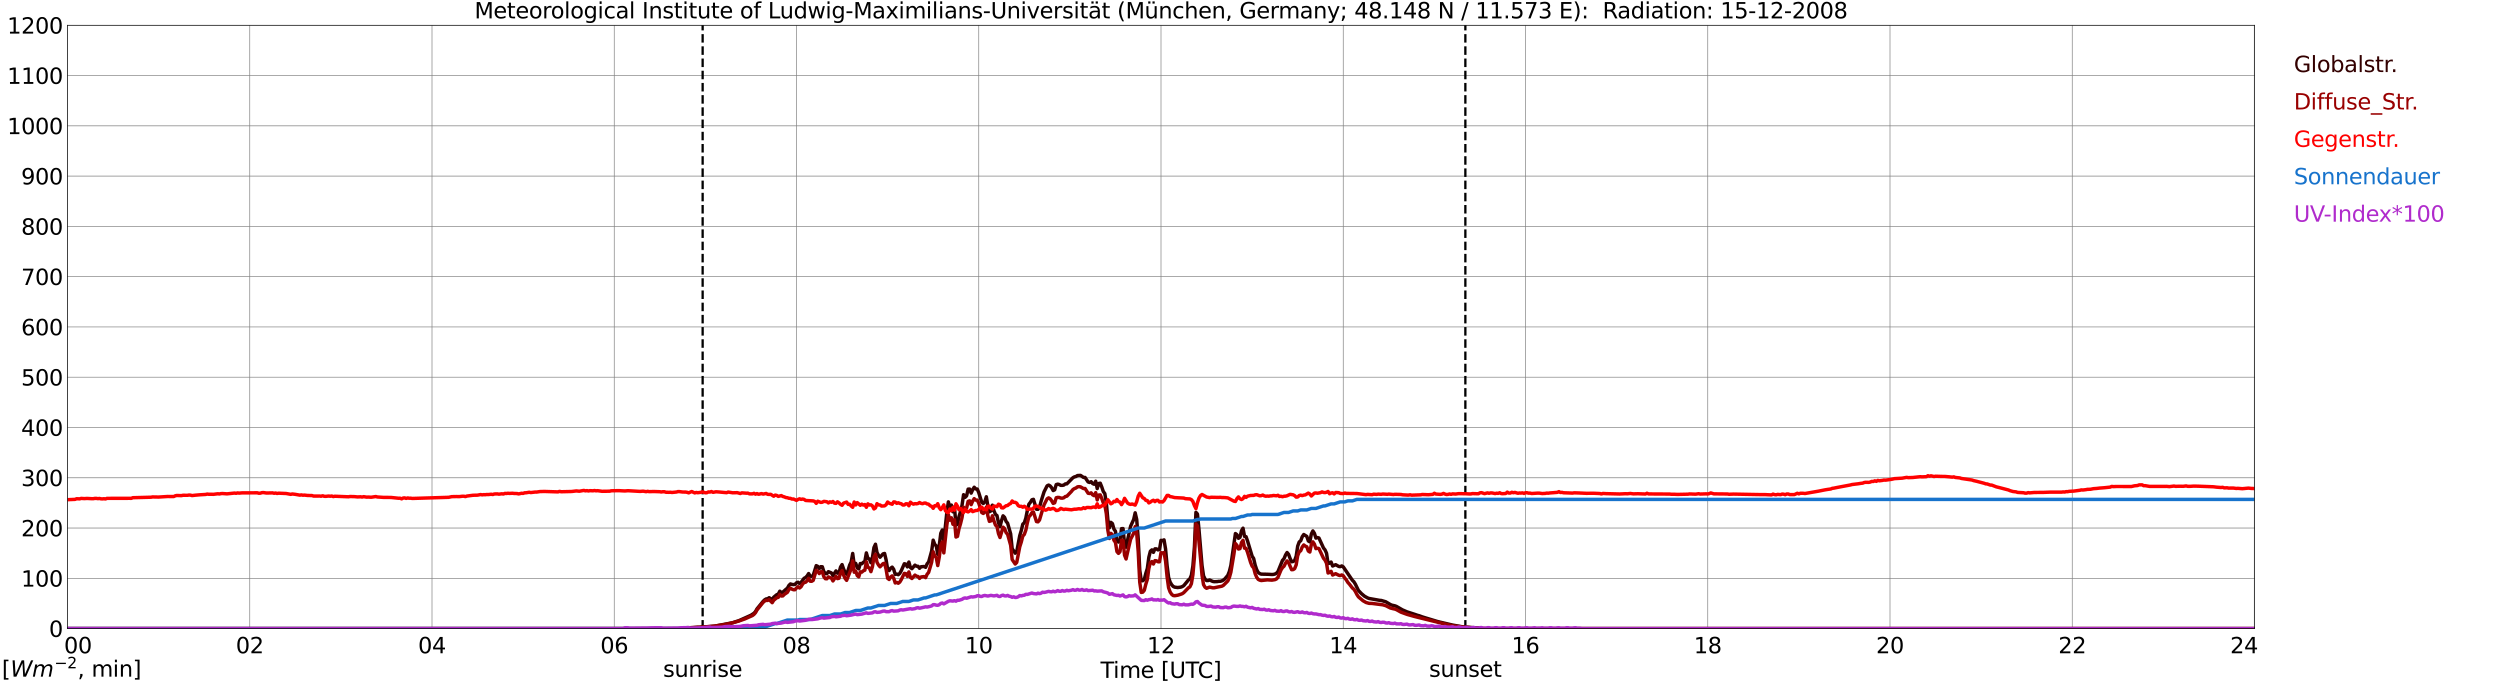 <?xml version="1.0" encoding="utf-8" standalone="no"?>
<!DOCTYPE svg PUBLIC "-//W3C//DTD SVG 1.1//EN"
  "http://www.w3.org/Graphics/SVG/1.1/DTD/svg11.dtd">
<svg xmlns:xlink="http://www.w3.org/1999/xlink" width="1085.4pt" height="296.64pt" viewBox="0 0 1085.4 296.64" xmlns="http://www.w3.org/2000/svg" version="1.1">
 <defs>
  <style type="text/css">*{stroke-linejoin: round; stroke-linecap: butt}</style>
 </defs>
 <g id="figure_1">
  <g id="patch_1">
   <path d="M 0 296.64 
L 1085.4 296.64 
L 1085.4 0 
L 0 0 
z
" style="fill: #ffffff"/>
  </g>
  <g id="axes_1">
   <g id="patch_2">
    <path d="M 29.306 272.909 
L 978.814 272.909 
L 978.814 10.976 
L 29.306 10.976 
z
" style="fill: #ffffff"/>
   </g>
   <g id="patch_3">
    <path d="M 978.814 272.909 
L 978.814 272.909 
L 978.814 10.976 
L 978.814 10.976 
z
" clip-path="url(#p15abb1267f)" style="fill: #d3d3d3; opacity: 0.25; stroke: #d3d3d3; stroke-linejoin: miter"/>
   </g>
   <g id="matplotlib.axis_1">
    <g id="xtick_1">
     <g id="line2d_1">
      <path d="M 29.306 272.909 
L 29.306 10.976 
" clip-path="url(#p15abb1267f)" style="fill: none; stroke: #808080; stroke-width: 0.3; stroke-linecap: square"/>
     </g>
     <g id="line2d_2"/>
     <g id="text_1">
      <!--    00 -->
      <g transform="translate(18.733 283.627) scale(0.095 -0.095)">
       <defs>
        <path id="DejaVuSans-20" transform="scale(0.016)"/>
        <path id="DejaVuSans-30" d="M 2034 4250 
Q 1547 4250 1301 3770 
Q 1056 3291 1056 2328 
Q 1056 1369 1301 889 
Q 1547 409 2034 409 
Q 2525 409 2770 889 
Q 3016 1369 3016 2328 
Q 3016 3291 2770 3770 
Q 2525 4250 2034 4250 
z
M 2034 4750 
Q 2819 4750 3233 4129 
Q 3647 3509 3647 2328 
Q 3647 1150 3233 529 
Q 2819 -91 2034 -91 
Q 1250 -91 836 529 
Q 422 1150 422 2328 
Q 422 3509 836 4129 
Q 1250 4750 2034 4750 
z
" transform="scale(0.016)"/>
       </defs>
       <use xlink:href="#DejaVuSans-20"/>
       <use xlink:href="#DejaVuSans-20" transform="translate(31.787 0)"/>
       <use xlink:href="#DejaVuSans-20" transform="translate(63.574 0)"/>
       <use xlink:href="#DejaVuSans-30" transform="translate(95.361 0)"/>
       <use xlink:href="#DejaVuSans-30" transform="translate(158.984 0)"/>
      </g>
     </g>
    </g>
    <g id="xtick_2">
     <g id="line2d_3">
      <path d="M 108.431 272.909 
L 108.431 10.976 
" clip-path="url(#p15abb1267f)" style="fill: none; stroke: #808080; stroke-width: 0.3; stroke-linecap: square"/>
     </g>
     <g id="line2d_4"/>
     <g id="text_2">
      <!-- 02 -->
      <g transform="translate(102.387 283.627) scale(0.095 -0.095)">
       <defs>
        <path id="DejaVuSans-32" d="M 1228 531 
L 3431 531 
L 3431 0 
L 469 0 
L 469 531 
Q 828 903 1448 1529 
Q 2069 2156 2228 2338 
Q 2531 2678 2651 2914 
Q 2772 3150 2772 3378 
Q 2772 3750 2511 3984 
Q 2250 4219 1831 4219 
Q 1534 4219 1204 4116 
Q 875 4013 500 3803 
L 500 4441 
Q 881 4594 1212 4672 
Q 1544 4750 1819 4750 
Q 2544 4750 2975 4387 
Q 3406 4025 3406 3419 
Q 3406 3131 3298 2873 
Q 3191 2616 2906 2266 
Q 2828 2175 2409 1742 
Q 1991 1309 1228 531 
z
" transform="scale(0.016)"/>
       </defs>
       <use xlink:href="#DejaVuSans-30"/>
       <use xlink:href="#DejaVuSans-32" transform="translate(63.623 0)"/>
      </g>
     </g>
    </g>
    <g id="xtick_3">
     <g id="line2d_5">
      <path d="M 187.557 272.909 
L 187.557 10.976 
" clip-path="url(#p15abb1267f)" style="fill: none; stroke: #808080; stroke-width: 0.3; stroke-linecap: square"/>
     </g>
     <g id="line2d_6"/>
     <g id="text_3">
      <!-- 04 -->
      <g transform="translate(181.513 283.627) scale(0.095 -0.095)">
       <defs>
        <path id="DejaVuSans-34" d="M 2419 4116 
L 825 1625 
L 2419 1625 
L 2419 4116 
z
M 2253 4666 
L 3047 4666 
L 3047 1625 
L 3713 1625 
L 3713 1100 
L 3047 1100 
L 3047 0 
L 2419 0 
L 2419 1100 
L 313 1100 
L 313 1709 
L 2253 4666 
z
" transform="scale(0.016)"/>
       </defs>
       <use xlink:href="#DejaVuSans-30"/>
       <use xlink:href="#DejaVuSans-34" transform="translate(63.623 0)"/>
      </g>
     </g>
    </g>
    <g id="xtick_4">
     <g id="line2d_7">
      <path d="M 266.683 272.909 
L 266.683 10.976 
" clip-path="url(#p15abb1267f)" style="fill: none; stroke: #808080; stroke-width: 0.3; stroke-linecap: square"/>
     </g>
     <g id="line2d_8"/>
     <g id="text_4">
      <!-- 06 -->
      <g transform="translate(260.638 283.627) scale(0.095 -0.095)">
       <defs>
        <path id="DejaVuSans-36" d="M 2113 2584 
Q 1688 2584 1439 2293 
Q 1191 2003 1191 1497 
Q 1191 994 1439 701 
Q 1688 409 2113 409 
Q 2538 409 2786 701 
Q 3034 994 3034 1497 
Q 3034 2003 2786 2293 
Q 2538 2584 2113 2584 
z
M 3366 4563 
L 3366 3988 
Q 3128 4100 2886 4159 
Q 2644 4219 2406 4219 
Q 1781 4219 1451 3797 
Q 1122 3375 1075 2522 
Q 1259 2794 1537 2939 
Q 1816 3084 2150 3084 
Q 2853 3084 3261 2657 
Q 3669 2231 3669 1497 
Q 3669 778 3244 343 
Q 2819 -91 2113 -91 
Q 1303 -91 875 529 
Q 447 1150 447 2328 
Q 447 3434 972 4092 
Q 1497 4750 2381 4750 
Q 2619 4750 2861 4703 
Q 3103 4656 3366 4563 
z
" transform="scale(0.016)"/>
       </defs>
       <use xlink:href="#DejaVuSans-30"/>
       <use xlink:href="#DejaVuSans-36" transform="translate(63.623 0)"/>
      </g>
     </g>
    </g>
    <g id="xtick_5">
     <g id="line2d_9">
      <path d="M 345.808 272.909 
L 345.808 10.976 
" clip-path="url(#p15abb1267f)" style="fill: none; stroke: #808080; stroke-width: 0.3; stroke-linecap: square"/>
     </g>
     <g id="line2d_10"/>
     <g id="text_5">
      <!-- 08 -->
      <g transform="translate(339.764 283.627) scale(0.095 -0.095)">
       <defs>
        <path id="DejaVuSans-38" d="M 2034 2216 
Q 1584 2216 1326 1975 
Q 1069 1734 1069 1313 
Q 1069 891 1326 650 
Q 1584 409 2034 409 
Q 2484 409 2743 651 
Q 3003 894 3003 1313 
Q 3003 1734 2745 1975 
Q 2488 2216 2034 2216 
z
M 1403 2484 
Q 997 2584 770 2862 
Q 544 3141 544 3541 
Q 544 4100 942 4425 
Q 1341 4750 2034 4750 
Q 2731 4750 3128 4425 
Q 3525 4100 3525 3541 
Q 3525 3141 3298 2862 
Q 3072 2584 2669 2484 
Q 3125 2378 3379 2068 
Q 3634 1759 3634 1313 
Q 3634 634 3220 271 
Q 2806 -91 2034 -91 
Q 1263 -91 848 271 
Q 434 634 434 1313 
Q 434 1759 690 2068 
Q 947 2378 1403 2484 
z
M 1172 3481 
Q 1172 3119 1398 2916 
Q 1625 2713 2034 2713 
Q 2441 2713 2670 2916 
Q 2900 3119 2900 3481 
Q 2900 3844 2670 4047 
Q 2441 4250 2034 4250 
Q 1625 4250 1398 4047 
Q 1172 3844 1172 3481 
z
" transform="scale(0.016)"/>
       </defs>
       <use xlink:href="#DejaVuSans-30"/>
       <use xlink:href="#DejaVuSans-38" transform="translate(63.623 0)"/>
      </g>
     </g>
    </g>
    <g id="xtick_6">
     <g id="line2d_11">
      <path d="M 424.934 272.909 
L 424.934 10.976 
" clip-path="url(#p15abb1267f)" style="fill: none; stroke: #808080; stroke-width: 0.3; stroke-linecap: square"/>
     </g>
     <g id="line2d_12"/>
     <g id="text_6">
      <!-- 10 -->
      <g transform="translate(418.89 283.627) scale(0.095 -0.095)">
       <defs>
        <path id="DejaVuSans-31" d="M 794 531 
L 1825 531 
L 1825 4091 
L 703 3866 
L 703 4441 
L 1819 4666 
L 2450 4666 
L 2450 531 
L 3481 531 
L 3481 0 
L 794 0 
L 794 531 
z
" transform="scale(0.016)"/>
       </defs>
       <use xlink:href="#DejaVuSans-31"/>
       <use xlink:href="#DejaVuSans-30" transform="translate(63.623 0)"/>
      </g>
     </g>
    </g>
    <g id="xtick_7">
     <g id="line2d_13">
      <path d="M 504.06 272.909 
L 504.06 10.976 
" clip-path="url(#p15abb1267f)" style="fill: none; stroke: #808080; stroke-width: 0.3; stroke-linecap: square"/>
     </g>
     <g id="line2d_14"/>
     <g id="text_7">
      <!-- 12 -->
      <g transform="translate(498.015 283.627) scale(0.095 -0.095)">
       <use xlink:href="#DejaVuSans-31"/>
       <use xlink:href="#DejaVuSans-32" transform="translate(63.623 0)"/>
      </g>
     </g>
    </g>
    <g id="xtick_8">
     <g id="line2d_15">
      <path d="M 583.185 272.909 
L 583.185 10.976 
" clip-path="url(#p15abb1267f)" style="fill: none; stroke: #808080; stroke-width: 0.3; stroke-linecap: square"/>
     </g>
     <g id="line2d_16"/>
     <g id="text_8">
      <!-- 14 -->
      <g transform="translate(577.141 283.627) scale(0.095 -0.095)">
       <use xlink:href="#DejaVuSans-31"/>
       <use xlink:href="#DejaVuSans-34" transform="translate(63.623 0)"/>
      </g>
     </g>
    </g>
    <g id="xtick_9">
     <g id="line2d_17">
      <path d="M 662.311 272.909 
L 662.311 10.976 
" clip-path="url(#p15abb1267f)" style="fill: none; stroke: #808080; stroke-width: 0.3; stroke-linecap: square"/>
     </g>
     <g id="line2d_18"/>
     <g id="text_9">
      <!-- 16 -->
      <g transform="translate(656.267 283.627) scale(0.095 -0.095)">
       <use xlink:href="#DejaVuSans-31"/>
       <use xlink:href="#DejaVuSans-36" transform="translate(63.623 0)"/>
      </g>
     </g>
    </g>
    <g id="xtick_10">
     <g id="line2d_19">
      <path d="M 741.437 272.909 
L 741.437 10.976 
" clip-path="url(#p15abb1267f)" style="fill: none; stroke: #808080; stroke-width: 0.3; stroke-linecap: square"/>
     </g>
     <g id="line2d_20"/>
     <g id="text_10">
      <!-- 18 -->
      <g transform="translate(735.392 283.627) scale(0.095 -0.095)">
       <use xlink:href="#DejaVuSans-31"/>
       <use xlink:href="#DejaVuSans-38" transform="translate(63.623 0)"/>
      </g>
     </g>
    </g>
    <g id="xtick_11">
     <g id="line2d_21">
      <path d="M 820.562 272.909 
L 820.562 10.976 
" clip-path="url(#p15abb1267f)" style="fill: none; stroke: #808080; stroke-width: 0.3; stroke-linecap: square"/>
     </g>
     <g id="line2d_22"/>
     <g id="text_11">
      <!-- 20 -->
      <g transform="translate(814.518 283.627) scale(0.095 -0.095)">
       <use xlink:href="#DejaVuSans-32"/>
       <use xlink:href="#DejaVuSans-30" transform="translate(63.623 0)"/>
      </g>
     </g>
    </g>
    <g id="xtick_12">
     <g id="line2d_23">
      <path d="M 899.688 272.909 
L 899.688 10.976 
" clip-path="url(#p15abb1267f)" style="fill: none; stroke: #808080; stroke-width: 0.3; stroke-linecap: square"/>
     </g>
     <g id="line2d_24"/>
     <g id="text_12">
      <!-- 22 -->
      <g transform="translate(893.644 283.627) scale(0.095 -0.095)">
       <use xlink:href="#DejaVuSans-32"/>
       <use xlink:href="#DejaVuSans-32" transform="translate(63.623 0)"/>
      </g>
     </g>
    </g>
    <g id="xtick_13">
     <g id="line2d_25">
      <path d="M 978.814 272.909 
L 978.814 10.976 
" clip-path="url(#p15abb1267f)" style="fill: none; stroke: #808080; stroke-width: 0.3; stroke-linecap: square"/>
     </g>
     <g id="line2d_26"/>
     <g id="text_13">
      <!-- 24    -->
      <g transform="translate(968.241 283.627) scale(0.095 -0.095)">
       <use xlink:href="#DejaVuSans-32"/>
       <use xlink:href="#DejaVuSans-34" transform="translate(63.623 0)"/>
       <use xlink:href="#DejaVuSans-20" transform="translate(127.246 0)"/>
       <use xlink:href="#DejaVuSans-20" transform="translate(159.033 0)"/>
       <use xlink:href="#DejaVuSans-20" transform="translate(190.82 0)"/>
      </g>
     </g>
    </g>
    <g id="text_14">
     <!-- Time [UTC] -->
     <g transform="translate(477.806 294.322) scale(0.095 -0.095)">
      <defs>
       <path id="DejaVuSans-54" d="M -19 4666 
L 3928 4666 
L 3928 4134 
L 2272 4134 
L 2272 0 
L 1638 0 
L 1638 4134 
L -19 4134 
L -19 4666 
z
" transform="scale(0.016)"/>
       <path id="DejaVuSans-69" d="M 603 3500 
L 1178 3500 
L 1178 0 
L 603 0 
L 603 3500 
z
M 603 4863 
L 1178 4863 
L 1178 4134 
L 603 4134 
L 603 4863 
z
" transform="scale(0.016)"/>
       <path id="DejaVuSans-6d" d="M 3328 2828 
Q 3544 3216 3844 3400 
Q 4144 3584 4550 3584 
Q 5097 3584 5394 3201 
Q 5691 2819 5691 2113 
L 5691 0 
L 5113 0 
L 5113 2094 
Q 5113 2597 4934 2840 
Q 4756 3084 4391 3084 
Q 3944 3084 3684 2787 
Q 3425 2491 3425 1978 
L 3425 0 
L 2847 0 
L 2847 2094 
Q 2847 2600 2669 2842 
Q 2491 3084 2119 3084 
Q 1678 3084 1418 2786 
Q 1159 2488 1159 1978 
L 1159 0 
L 581 0 
L 581 3500 
L 1159 3500 
L 1159 2956 
Q 1356 3278 1631 3431 
Q 1906 3584 2284 3584 
Q 2666 3584 2933 3390 
Q 3200 3197 3328 2828 
z
" transform="scale(0.016)"/>
       <path id="DejaVuSans-65" d="M 3597 1894 
L 3597 1613 
L 953 1613 
Q 991 1019 1311 708 
Q 1631 397 2203 397 
Q 2534 397 2845 478 
Q 3156 559 3463 722 
L 3463 178 
Q 3153 47 2828 -22 
Q 2503 -91 2169 -91 
Q 1331 -91 842 396 
Q 353 884 353 1716 
Q 353 2575 817 3079 
Q 1281 3584 2069 3584 
Q 2775 3584 3186 3129 
Q 3597 2675 3597 1894 
z
M 3022 2063 
Q 3016 2534 2758 2815 
Q 2500 3097 2075 3097 
Q 1594 3097 1305 2825 
Q 1016 2553 972 2059 
L 3022 2063 
z
" transform="scale(0.016)"/>
       <path id="DejaVuSans-5b" d="M 550 4863 
L 1875 4863 
L 1875 4416 
L 1125 4416 
L 1125 -397 
L 1875 -397 
L 1875 -844 
L 550 -844 
L 550 4863 
z
" transform="scale(0.016)"/>
       <path id="DejaVuSans-55" d="M 556 4666 
L 1191 4666 
L 1191 1831 
Q 1191 1081 1462 751 
Q 1734 422 2344 422 
Q 2950 422 3222 751 
Q 3494 1081 3494 1831 
L 3494 4666 
L 4128 4666 
L 4128 1753 
Q 4128 841 3676 375 
Q 3225 -91 2344 -91 
Q 1459 -91 1007 375 
Q 556 841 556 1753 
L 556 4666 
z
" transform="scale(0.016)"/>
       <path id="DejaVuSans-43" d="M 4122 4306 
L 4122 3641 
Q 3803 3938 3442 4084 
Q 3081 4231 2675 4231 
Q 1875 4231 1450 3742 
Q 1025 3253 1025 2328 
Q 1025 1406 1450 917 
Q 1875 428 2675 428 
Q 3081 428 3442 575 
Q 3803 722 4122 1019 
L 4122 359 
Q 3791 134 3420 21 
Q 3050 -91 2638 -91 
Q 1578 -91 968 557 
Q 359 1206 359 2328 
Q 359 3453 968 4101 
Q 1578 4750 2638 4750 
Q 3056 4750 3426 4639 
Q 3797 4528 4122 4306 
z
" transform="scale(0.016)"/>
       <path id="DejaVuSans-5d" d="M 1947 4863 
L 1947 -844 
L 622 -844 
L 622 -397 
L 1369 -397 
L 1369 4416 
L 622 4416 
L 622 4863 
L 1947 4863 
z
" transform="scale(0.016)"/>
      </defs>
      <use xlink:href="#DejaVuSans-54"/>
      <use xlink:href="#DejaVuSans-69" transform="translate(57.959 0)"/>
      <use xlink:href="#DejaVuSans-6d" transform="translate(85.742 0)"/>
      <use xlink:href="#DejaVuSans-65" transform="translate(183.154 0)"/>
      <use xlink:href="#DejaVuSans-20" transform="translate(244.678 0)"/>
      <use xlink:href="#DejaVuSans-5b" transform="translate(276.465 0)"/>
      <use xlink:href="#DejaVuSans-55" transform="translate(315.479 0)"/>
      <use xlink:href="#DejaVuSans-54" transform="translate(388.672 0)"/>
      <use xlink:href="#DejaVuSans-43" transform="translate(443.881 0)"/>
      <use xlink:href="#DejaVuSans-5d" transform="translate(513.705 0)"/>
     </g>
    </g>
   </g>
   <g id="matplotlib.axis_2">
    <g id="ytick_1">
     <g id="line2d_27">
      <path d="M 29.306 272.909 
L 978.814 272.909 
" clip-path="url(#p15abb1267f)" style="fill: none; stroke: #808080; stroke-width: 0.3; stroke-linecap: square"/>
     </g>
     <g id="line2d_28"/>
     <g id="text_15">
      <!-- 0 -->
      <g transform="translate(21.261 276.518) scale(0.095 -0.095)">
       <use xlink:href="#DejaVuSans-30"/>
      </g>
     </g>
    </g>
    <g id="ytick_2">
     <g id="line2d_29">
      <path d="M 29.306 251.081 
L 978.814 251.081 
" clip-path="url(#p15abb1267f)" style="fill: none; stroke: #808080; stroke-width: 0.3; stroke-linecap: square"/>
     </g>
     <g id="line2d_30"/>
     <g id="text_16">
      <!-- 100 -->
      <g transform="translate(9.173 254.69) scale(0.095 -0.095)">
       <use xlink:href="#DejaVuSans-31"/>
       <use xlink:href="#DejaVuSans-30" transform="translate(63.623 0)"/>
       <use xlink:href="#DejaVuSans-30" transform="translate(127.246 0)"/>
      </g>
     </g>
    </g>
    <g id="ytick_3">
     <g id="line2d_31">
      <path d="M 29.306 229.253 
L 978.814 229.253 
" clip-path="url(#p15abb1267f)" style="fill: none; stroke: #808080; stroke-width: 0.3; stroke-linecap: square"/>
     </g>
     <g id="line2d_32"/>
     <g id="text_17">
      <!-- 200 -->
      <g transform="translate(9.173 232.863) scale(0.095 -0.095)">
       <use xlink:href="#DejaVuSans-32"/>
       <use xlink:href="#DejaVuSans-30" transform="translate(63.623 0)"/>
       <use xlink:href="#DejaVuSans-30" transform="translate(127.246 0)"/>
      </g>
     </g>
    </g>
    <g id="ytick_4">
     <g id="line2d_33">
      <path d="M 29.306 207.426 
L 978.814 207.426 
" clip-path="url(#p15abb1267f)" style="fill: none; stroke: #808080; stroke-width: 0.3; stroke-linecap: square"/>
     </g>
     <g id="line2d_34"/>
     <g id="text_18">
      <!-- 300 -->
      <g transform="translate(9.173 211.035) scale(0.095 -0.095)">
       <defs>
        <path id="DejaVuSans-33" d="M 2597 2516 
Q 3050 2419 3304 2112 
Q 3559 1806 3559 1356 
Q 3559 666 3084 287 
Q 2609 -91 1734 -91 
Q 1441 -91 1130 -33 
Q 819 25 488 141 
L 488 750 
Q 750 597 1062 519 
Q 1375 441 1716 441 
Q 2309 441 2620 675 
Q 2931 909 2931 1356 
Q 2931 1769 2642 2001 
Q 2353 2234 1838 2234 
L 1294 2234 
L 1294 2753 
L 1863 2753 
Q 2328 2753 2575 2939 
Q 2822 3125 2822 3475 
Q 2822 3834 2567 4026 
Q 2313 4219 1838 4219 
Q 1578 4219 1281 4162 
Q 984 4106 628 3988 
L 628 4550 
Q 988 4650 1302 4700 
Q 1616 4750 1894 4750 
Q 2613 4750 3031 4423 
Q 3450 4097 3450 3541 
Q 3450 3153 3228 2886 
Q 3006 2619 2597 2516 
z
" transform="scale(0.016)"/>
       </defs>
       <use xlink:href="#DejaVuSans-33"/>
       <use xlink:href="#DejaVuSans-30" transform="translate(63.623 0)"/>
       <use xlink:href="#DejaVuSans-30" transform="translate(127.246 0)"/>
      </g>
     </g>
    </g>
    <g id="ytick_5">
     <g id="line2d_35">
      <path d="M 29.306 185.598 
L 978.814 185.598 
" clip-path="url(#p15abb1267f)" style="fill: none; stroke: #808080; stroke-width: 0.3; stroke-linecap: square"/>
     </g>
     <g id="line2d_36"/>
     <g id="text_19">
      <!-- 400 -->
      <g transform="translate(9.173 189.207) scale(0.095 -0.095)">
       <use xlink:href="#DejaVuSans-34"/>
       <use xlink:href="#DejaVuSans-30" transform="translate(63.623 0)"/>
       <use xlink:href="#DejaVuSans-30" transform="translate(127.246 0)"/>
      </g>
     </g>
    </g>
    <g id="ytick_6">
     <g id="line2d_37">
      <path d="M 29.306 163.77 
L 978.814 163.77 
" clip-path="url(#p15abb1267f)" style="fill: none; stroke: #808080; stroke-width: 0.3; stroke-linecap: square"/>
     </g>
     <g id="line2d_38"/>
     <g id="text_20">
      <!-- 500 -->
      <g transform="translate(9.173 167.379) scale(0.095 -0.095)">
       <defs>
        <path id="DejaVuSans-35" d="M 691 4666 
L 3169 4666 
L 3169 4134 
L 1269 4134 
L 1269 2991 
Q 1406 3038 1543 3061 
Q 1681 3084 1819 3084 
Q 2600 3084 3056 2656 
Q 3513 2228 3513 1497 
Q 3513 744 3044 326 
Q 2575 -91 1722 -91 
Q 1428 -91 1123 -41 
Q 819 9 494 109 
L 494 744 
Q 775 591 1075 516 
Q 1375 441 1709 441 
Q 2250 441 2565 725 
Q 2881 1009 2881 1497 
Q 2881 1984 2565 2268 
Q 2250 2553 1709 2553 
Q 1456 2553 1204 2497 
Q 953 2441 691 2322 
L 691 4666 
z
" transform="scale(0.016)"/>
       </defs>
       <use xlink:href="#DejaVuSans-35"/>
       <use xlink:href="#DejaVuSans-30" transform="translate(63.623 0)"/>
       <use xlink:href="#DejaVuSans-30" transform="translate(127.246 0)"/>
      </g>
     </g>
    </g>
    <g id="ytick_7">
     <g id="line2d_39">
      <path d="M 29.306 141.942 
L 978.814 141.942 
" clip-path="url(#p15abb1267f)" style="fill: none; stroke: #808080; stroke-width: 0.3; stroke-linecap: square"/>
     </g>
     <g id="line2d_40"/>
     <g id="text_21">
      <!-- 600 -->
      <g transform="translate(9.173 145.551) scale(0.095 -0.095)">
       <use xlink:href="#DejaVuSans-36"/>
       <use xlink:href="#DejaVuSans-30" transform="translate(63.623 0)"/>
       <use xlink:href="#DejaVuSans-30" transform="translate(127.246 0)"/>
      </g>
     </g>
    </g>
    <g id="ytick_8">
     <g id="line2d_41">
      <path d="M 29.306 120.114 
L 978.814 120.114 
" clip-path="url(#p15abb1267f)" style="fill: none; stroke: #808080; stroke-width: 0.3; stroke-linecap: square"/>
     </g>
     <g id="line2d_42"/>
     <g id="text_22">
      <!-- 700 -->
      <g transform="translate(9.173 123.724) scale(0.095 -0.095)">
       <defs>
        <path id="DejaVuSans-37" d="M 525 4666 
L 3525 4666 
L 3525 4397 
L 1831 0 
L 1172 0 
L 2766 4134 
L 525 4134 
L 525 4666 
z
" transform="scale(0.016)"/>
       </defs>
       <use xlink:href="#DejaVuSans-37"/>
       <use xlink:href="#DejaVuSans-30" transform="translate(63.623 0)"/>
       <use xlink:href="#DejaVuSans-30" transform="translate(127.246 0)"/>
      </g>
     </g>
    </g>
    <g id="ytick_9">
     <g id="line2d_43">
      <path d="M 29.306 98.287 
L 978.814 98.287 
" clip-path="url(#p15abb1267f)" style="fill: none; stroke: #808080; stroke-width: 0.3; stroke-linecap: square"/>
     </g>
     <g id="line2d_44"/>
     <g id="text_23">
      <!-- 800 -->
      <g transform="translate(9.173 101.896) scale(0.095 -0.095)">
       <use xlink:href="#DejaVuSans-38"/>
       <use xlink:href="#DejaVuSans-30" transform="translate(63.623 0)"/>
       <use xlink:href="#DejaVuSans-30" transform="translate(127.246 0)"/>
      </g>
     </g>
    </g>
    <g id="ytick_10">
     <g id="line2d_45">
      <path d="M 29.306 76.459 
L 978.814 76.459 
" clip-path="url(#p15abb1267f)" style="fill: none; stroke: #808080; stroke-width: 0.3; stroke-linecap: square"/>
     </g>
     <g id="line2d_46"/>
     <g id="text_24">
      <!-- 900 -->
      <g transform="translate(9.173 80.068) scale(0.095 -0.095)">
       <defs>
        <path id="DejaVuSans-39" d="M 703 97 
L 703 672 
Q 941 559 1184 500 
Q 1428 441 1663 441 
Q 2288 441 2617 861 
Q 2947 1281 2994 2138 
Q 2813 1869 2534 1725 
Q 2256 1581 1919 1581 
Q 1219 1581 811 2004 
Q 403 2428 403 3163 
Q 403 3881 828 4315 
Q 1253 4750 1959 4750 
Q 2769 4750 3195 4129 
Q 3622 3509 3622 2328 
Q 3622 1225 3098 567 
Q 2575 -91 1691 -91 
Q 1453 -91 1209 -44 
Q 966 3 703 97 
z
M 1959 2075 
Q 2384 2075 2632 2365 
Q 2881 2656 2881 3163 
Q 2881 3666 2632 3958 
Q 2384 4250 1959 4250 
Q 1534 4250 1286 3958 
Q 1038 3666 1038 3163 
Q 1038 2656 1286 2365 
Q 1534 2075 1959 2075 
z
" transform="scale(0.016)"/>
       </defs>
       <use xlink:href="#DejaVuSans-39"/>
       <use xlink:href="#DejaVuSans-30" transform="translate(63.623 0)"/>
       <use xlink:href="#DejaVuSans-30" transform="translate(127.246 0)"/>
      </g>
     </g>
    </g>
    <g id="ytick_11">
     <g id="line2d_47">
      <path d="M 29.306 54.631 
L 978.814 54.631 
" clip-path="url(#p15abb1267f)" style="fill: none; stroke: #808080; stroke-width: 0.3; stroke-linecap: square"/>
     </g>
     <g id="line2d_48"/>
     <g id="text_25">
      <!-- 1000 -->
      <g transform="translate(3.128 58.24) scale(0.095 -0.095)">
       <use xlink:href="#DejaVuSans-31"/>
       <use xlink:href="#DejaVuSans-30" transform="translate(63.623 0)"/>
       <use xlink:href="#DejaVuSans-30" transform="translate(127.246 0)"/>
       <use xlink:href="#DejaVuSans-30" transform="translate(190.869 0)"/>
      </g>
     </g>
    </g>
    <g id="ytick_12">
     <g id="line2d_49">
      <path d="M 29.306 32.803 
L 978.814 32.803 
" clip-path="url(#p15abb1267f)" style="fill: none; stroke: #808080; stroke-width: 0.3; stroke-linecap: square"/>
     </g>
     <g id="line2d_50"/>
     <g id="text_26">
      <!-- 1100 -->
      <g transform="translate(3.128 36.413) scale(0.095 -0.095)">
       <use xlink:href="#DejaVuSans-31"/>
       <use xlink:href="#DejaVuSans-31" transform="translate(63.623 0)"/>
       <use xlink:href="#DejaVuSans-30" transform="translate(127.246 0)"/>
       <use xlink:href="#DejaVuSans-30" transform="translate(190.869 0)"/>
      </g>
     </g>
    </g>
    <g id="ytick_13">
     <g id="line2d_51">
      <path d="M 29.306 10.976 
L 978.814 10.976 
" clip-path="url(#p15abb1267f)" style="fill: none; stroke: #808080; stroke-width: 0.3; stroke-linecap: square"/>
     </g>
     <g id="line2d_52"/>
     <g id="text_27">
      <!-- 1200 -->
      <g transform="translate(3.128 14.585) scale(0.095 -0.095)">
       <use xlink:href="#DejaVuSans-31"/>
       <use xlink:href="#DejaVuSans-32" transform="translate(63.623 0)"/>
       <use xlink:href="#DejaVuSans-30" transform="translate(127.246 0)"/>
       <use xlink:href="#DejaVuSans-30" transform="translate(190.869 0)"/>
      </g>
     </g>
    </g>
   </g>
   <g id="line2d_53">
    <path d="M 305.059 272.909 
L 305.059 10.976 
" clip-path="url(#p15abb1267f)" style="fill: none; stroke-dasharray: 3.7,1.6; stroke-dashoffset: 0; stroke: #000000"/>
   </g>
   <g id="line2d_54">
    <path d="M 636.2 272.909 
L 636.2 10.976 
" clip-path="url(#p15abb1267f)" style="fill: none; stroke-dasharray: 3.7,1.6; stroke-dashoffset: 0; stroke: #000000"/>
   </g>
   <g id="line2d_55">
    <path d="M 29.306 272.909 
L 297.014 272.909 
L 298.333 272.566 
L 300.971 272.485 
L 302.289 272.402 
L 310.202 271.87 
L 318.114 270.355 
L 319.433 269.905 
L 320.752 269.495 
L 326.027 267.12 
L 327.346 266.26 
L 328.005 265.522 
L 328.665 264.335 
L 331.302 261.1 
L 331.961 260.445 
L 332.621 260.035 
L 333.28 259.952 
L 333.94 259.502 
L 335.258 260.321 
L 335.918 259.297 
L 337.236 258.193 
L 337.896 257.946 
L 338.555 256.678 
L 339.215 257.25 
L 339.874 257.086 
L 341.193 255.898 
L 341.852 255.366 
L 342.512 254.178 
L 343.171 253.524 
L 343.83 253.729 
L 344.49 253.81 
L 345.149 253.729 
L 345.808 253.032 
L 346.468 252.786 
L 347.127 253.318 
L 347.787 252.869 
L 349.105 251.066 
L 349.765 250.738 
L 350.424 250.042 
L 351.083 249.018 
L 351.743 250.164 
L 352.402 250.206 
L 353.062 249.798 
L 354.38 245.578 
L 355.04 245.906 
L 355.699 246.849 
L 356.359 246.028 
L 357.018 246.069 
L 357.677 248.158 
L 358.337 249.018 
L 358.996 249.06 
L 359.655 248.2 
L 360.974 248.732 
L 361.634 249.92 
L 362.952 247.872 
L 363.612 248.855 
L 364.271 248.649 
L 364.93 246.194 
L 365.59 245.129 
L 366.249 247.054 
L 366.909 248.486 
L 367.568 249.304 
L 368.227 247.545 
L 368.887 245.334 
L 369.546 243.98 
L 370.206 240.296 
L 370.865 245.209 
L 371.524 244.596 
L 372.184 246.521 
L 372.843 246.971 
L 373.502 244.677 
L 374.162 244.76 
L 374.821 244.144 
L 375.481 243.777 
L 376.14 240.049 
L 376.799 242.424 
L 377.459 242.671 
L 378.118 244.308 
L 378.777 242.016 
L 379.437 237.716 
L 380.096 236.282 
L 380.756 239.886 
L 381.415 241.114 
L 382.074 241.933 
L 383.393 240.46 
L 384.053 240.296 
L 384.712 243.081 
L 385.371 247.135 
L 386.031 247.709 
L 386.69 246.685 
L 387.349 246.233 
L 388.009 247.176 
L 388.668 249.387 
L 389.328 249.223 
L 389.987 249.509 
L 390.646 248.938 
L 391.306 247.748 
L 392.624 244.76 
L 393.284 244.923 
L 393.943 246.111 
L 394.603 244.022 
L 395.262 246.397 
L 395.921 246.888 
L 397.24 245.373 
L 397.899 245.825 
L 398.559 245.864 
L 399.218 246.724 
L 399.878 246.069 
L 401.196 245.947 
L 401.856 246.316 
L 402.515 244.801 
L 403.175 243.98 
L 404.493 239.189 
L 405.153 234.52 
L 405.812 236.323 
L 406.471 237.02 
L 407.131 240.665 
L 407.79 236.856 
L 408.45 231.532 
L 409.109 230.098 
L 409.768 234.972 
L 411.087 222.358 
L 411.746 217.894 
L 412.406 220.352 
L 413.065 219.287 
L 413.725 222.194 
L 414.384 220.147 
L 415.043 227.97 
L 415.703 227.64 
L 416.362 224.242 
L 417.022 222.113 
L 417.681 219.328 
L 418.34 214.781 
L 419 215.93 
L 419.659 215.273 
L 420.318 212.365 
L 420.978 212.326 
L 421.637 214.085 
L 422.297 212.612 
L 422.956 211.547 
L 423.615 212.284 
L 424.275 212.326 
L 424.934 213.882 
L 426.253 218.141 
L 426.912 218.59 
L 427.572 217.853 
L 428.231 215.683 
L 428.89 219.736 
L 429.55 222.194 
L 430.209 221.825 
L 430.869 219.328 
L 431.528 221.745 
L 432.187 223.34 
L 432.847 223.833 
L 433.506 227.027 
L 434.165 228.666 
L 434.825 226.003 
L 435.484 223.956 
L 436.144 224.611 
L 436.803 226.372 
L 437.462 227.149 
L 438.781 231.777 
L 439.44 238.207 
L 440.759 240.174 
L 441.419 239.517 
L 442.737 232.556 
L 443.397 230.345 
L 444.056 227.559 
L 444.716 226.985 
L 445.375 224.938 
L 446.034 221.581 
L 446.694 218.918 
L 447.353 218.099 
L 448.012 216.993 
L 448.672 216.79 
L 449.991 221.09 
L 450.65 221.129 
L 451.309 220.269 
L 451.969 217.73 
L 453.287 213.553 
L 454.606 210.933 
L 455.266 210.606 
L 455.925 210.973 
L 456.584 211.752 
L 457.244 212.981 
L 457.903 212.653 
L 458.563 210.401 
L 459.222 210.195 
L 459.881 210.359 
L 460.541 210.728 
L 461.2 210.728 
L 461.859 210.606 
L 462.519 210.073 
L 463.178 210.073 
L 465.816 207.41 
L 466.475 207.041 
L 467.134 206.878 
L 467.794 206.469 
L 469.113 206.387 
L 470.431 207.288 
L 471.091 207.288 
L 472.409 209.253 
L 473.069 209.458 
L 473.728 209.13 
L 474.388 209.949 
L 475.047 210.237 
L 475.706 208.925 
L 476.366 212.121 
L 477.025 209.91 
L 477.685 209.785 
L 478.344 211.424 
L 479.003 213.389 
L 479.663 214.29 
L 480.322 218.222 
L 480.981 225.593 
L 481.641 229.157 
L 482.3 226.78 
L 482.96 227.313 
L 483.619 229.69 
L 484.278 230.631 
L 484.938 234.725 
L 485.597 235.341 
L 486.256 234.603 
L 486.916 229.526 
L 487.575 229.485 
L 488.235 236.077 
L 488.894 237.594 
L 490.213 231.368 
L 490.872 228.461 
L 492.191 225.553 
L 492.85 222.646 
L 493.51 225.512 
L 494.169 233.907 
L 494.828 247.503 
L 495.488 252.131 
L 496.147 252.131 
L 496.807 251.557 
L 497.466 248.938 
L 498.125 246.807 
L 498.785 241.933 
L 499.444 239.314 
L 500.103 238.74 
L 500.763 239.805 
L 501.422 238.29 
L 502.082 238.29 
L 502.741 238.74 
L 503.4 238.617 
L 504.06 234.603 
L 504.719 234.684 
L 505.379 234.398 
L 506.038 238.329 
L 506.697 245.497 
L 507.357 250.658 
L 508.016 252.705 
L 508.675 253.851 
L 509.335 254.589 
L 509.994 254.916 
L 511.313 255.08 
L 512.632 254.916 
L 513.291 254.67 
L 513.95 254.261 
L 515.929 251.845 
L 516.588 251.312 
L 517.247 249.756 
L 517.907 245.7 
L 518.566 237.511 
L 519.226 222.441 
L 519.885 223.176 
L 520.544 229.812 
L 521.863 245.456 
L 522.522 250.001 
L 523.182 251.393 
L 523.841 252.048 
L 524.501 252.048 
L 525.16 251.804 
L 526.479 252.417 
L 527.138 252.541 
L 528.457 252.5 
L 529.116 252.378 
L 529.776 252.378 
L 530.435 252.214 
L 531.094 251.884 
L 531.754 251.354 
L 533.073 249.798 
L 533.732 248.117 
L 534.391 245.497 
L 536.369 231.654 
L 537.029 232.145 
L 537.688 233.702 
L 538.348 233.294 
L 539.007 230.425 
L 539.666 229.321 
L 540.326 232.883 
L 540.985 233.005 
L 541.644 234.889 
L 543.623 241.483 
L 544.282 242.466 
L 544.941 245.334 
L 545.601 247.298 
L 546.26 248.527 
L 546.919 249.018 
L 547.579 249.265 
L 549.557 249.304 
L 550.876 249.346 
L 552.195 249.429 
L 552.854 249.387 
L 553.513 249.223 
L 554.173 248.896 
L 554.832 248.158 
L 556.81 243.284 
L 557.47 242.549 
L 558.129 240.951 
L 558.788 239.886 
L 559.448 240.665 
L 560.107 242.466 
L 560.766 243.9 
L 561.426 243.777 
L 562.085 243.326 
L 562.745 241.483 
L 563.404 237.1 
L 564.063 235.3 
L 564.723 234.767 
L 565.382 233.005 
L 566.042 232.065 
L 567.36 232.883 
L 568.02 234.85 
L 568.679 235.258 
L 569.338 231.818 
L 569.998 230.508 
L 570.657 231.532 
L 571.317 233.621 
L 571.976 233.374 
L 572.635 233.58 
L 574.613 237.921 
L 575.273 238.74 
L 575.932 240.213 
L 576.592 244.677 
L 577.251 244.513 
L 577.91 244.022 
L 578.57 245.742 
L 579.889 245.168 
L 581.207 245.906 
L 581.867 246.028 
L 582.526 245.7 
L 583.185 246.111 
L 587.142 251.926 
L 587.801 252.581 
L 588.46 253.646 
L 589.779 256.348 
L 591.098 257.741 
L 592.417 258.847 
L 593.736 259.585 
L 594.395 259.83 
L 599.011 260.648 
L 599.67 260.69 
L 601.648 261.264 
L 603.626 262.451 
L 604.286 262.737 
L 605.604 263.025 
L 606.264 263.27 
L 608.901 264.785 
L 610.879 265.645 
L 614.176 266.71 
L 615.495 267.162 
L 616.154 267.325 
L 617.473 267.816 
L 618.792 268.225 
L 624.067 269.822 
L 625.386 270.15 
L 630.661 271.379 
L 635.276 272.197 
L 642.53 272.688 
L 643.189 272.909 
L 978.154 272.909 
L 978.154 272.909 
" clip-path="url(#p15abb1267f)" style="fill: none; stroke: #330000; stroke-width: 1.5; stroke-linecap: square"/>
   </g>
   <g id="line2d_56">
    <path d="M 29.306 272.909 
L 297.014 272.909 
L 297.674 272.614 
L 298.333 272.49 
L 299.652 272.531 
L 302.949 272.322 
L 303.608 272.405 
L 304.927 272.237 
L 306.246 272.154 
L 307.564 272.068 
L 310.202 271.817 
L 314.158 271.23 
L 315.477 270.977 
L 318.114 270.39 
L 320.752 269.635 
L 323.39 268.711 
L 326.686 267.242 
L 327.346 266.738 
L 328.005 265.983 
L 328.665 264.806 
L 331.302 261.532 
L 331.961 260.945 
L 332.621 260.653 
L 333.28 260.694 
L 333.94 260.316 
L 335.258 261.659 
L 335.918 260.609 
L 337.236 259.517 
L 337.896 259.349 
L 338.555 258.048 
L 339.215 258.762 
L 339.874 258.721 
L 340.533 258.048 
L 341.852 257.167 
L 342.512 255.992 
L 343.171 255.361 
L 343.83 255.783 
L 344.49 256.034 
L 345.149 256.034 
L 345.808 255.279 
L 346.468 254.733 
L 347.127 255.279 
L 347.787 254.733 
L 348.446 253.6 
L 349.105 252.886 
L 349.765 252.801 
L 350.424 252.131 
L 351.083 251.081 
L 351.743 252.341 
L 352.402 252.382 
L 353.062 251.963 
L 354.38 247.639 
L 355.04 248.016 
L 355.699 249.025 
L 356.359 248.226 
L 357.018 248.267 
L 357.677 250.367 
L 358.337 251.249 
L 358.996 251.291 
L 359.655 250.45 
L 360.315 250.786 
L 360.974 250.996 
L 361.634 252.214 
L 362.952 250.241 
L 363.612 251.208 
L 364.271 251.04 
L 364.93 248.73 
L 365.59 247.722 
L 366.249 249.695 
L 366.909 251.123 
L 367.568 251.963 
L 369.546 246.967 
L 370.206 243.524 
L 370.865 248.436 
L 371.524 247.933 
L 372.184 249.905 
L 372.843 250.45 
L 373.502 248.267 
L 374.162 248.394 
L 374.821 247.807 
L 375.481 247.556 
L 376.14 243.902 
L 376.799 246.296 
L 377.459 246.589 
L 378.118 248.184 
L 378.777 246.002 
L 379.437 241.972 
L 380.096 240.628 
L 380.756 244.114 
L 381.415 245.288 
L 382.074 246.085 
L 383.393 244.701 
L 384.053 244.574 
L 384.712 247.176 
L 385.371 251.081 
L 386.031 251.585 
L 386.69 250.494 
L 387.349 250.031 
L 388.009 251.04 
L 388.668 253.096 
L 389.328 252.845 
L 389.987 253.222 
L 390.646 252.718 
L 391.306 251.627 
L 392.624 248.94 
L 393.284 249.066 
L 393.943 250.241 
L 394.603 248.311 
L 395.262 250.662 
L 395.921 251.164 
L 397.24 249.695 
L 397.899 250.158 
L 398.559 250.284 
L 399.218 251.123 
L 399.878 250.494 
L 401.196 250.326 
L 401.856 250.786 
L 402.515 249.317 
L 403.175 248.521 
L 404.493 244.07 
L 405.153 239.536 
L 405.812 241.341 
L 406.471 242.055 
L 407.131 245.539 
L 407.79 241.887 
L 408.45 236.725 
L 409.109 235.297 
L 409.768 240.041 
L 411.087 227.911 
L 411.746 223.46 
L 412.406 225.853 
L 413.065 224.803 
L 413.725 227.616 
L 414.384 225.643 
L 415.043 233.156 
L 415.703 232.864 
L 416.362 229.548 
L 417.022 227.365 
L 417.681 224.678 
L 418.34 220.228 
L 419 221.277 
L 419.659 220.605 
L 420.318 217.667 
L 420.978 217.458 
L 421.637 219.095 
L 422.297 217.543 
L 422.956 216.493 
L 423.615 217.121 
L 424.275 217.121 
L 424.934 218.466 
L 426.253 222.537 
L 426.912 222.914 
L 427.572 222.286 
L 428.231 220.145 
L 428.89 223.964 
L 429.55 226.357 
L 430.209 226.147 
L 430.869 223.923 
L 431.528 226.189 
L 432.187 227.952 
L 432.847 228.622 
L 433.506 231.687 
L 434.165 233.368 
L 435.484 228.876 
L 436.144 229.504 
L 436.803 231.227 
L 437.462 231.982 
L 438.781 236.725 
L 439.44 242.937 
L 440.759 244.869 
L 441.419 244.197 
L 442.737 237.397 
L 443.397 235.339 
L 444.056 232.737 
L 444.716 232.023 
L 445.375 230.177 
L 446.034 226.985 
L 446.694 224.384 
L 447.353 223.67 
L 448.012 222.578 
L 448.672 222.286 
L 449.991 226.44 
L 450.65 226.566 
L 451.309 225.77 
L 452.628 221.319 
L 453.287 219.18 
L 454.606 216.576 
L 455.266 216.157 
L 455.925 216.534 
L 456.584 217.416 
L 457.244 218.549 
L 457.903 218.298 
L 458.563 216.115 
L 459.222 215.947 
L 459.881 215.989 
L 460.541 216.24 
L 461.2 216.283 
L 461.859 216.115 
L 462.519 215.569 
L 463.178 215.443 
L 465.156 213.387 
L 465.816 212.546 
L 466.475 212.127 
L 467.134 211.874 
L 467.794 211.372 
L 468.453 211.287 
L 469.113 211.372 
L 470.431 212.127 
L 471.091 212.086 
L 472.409 214.142 
L 473.069 214.269 
L 473.728 213.974 
L 474.388 214.856 
L 475.047 215.192 
L 475.706 213.889 
L 476.366 217.038 
L 477.025 214.939 
L 477.685 214.856 
L 478.344 216.408 
L 479.003 218.339 
L 479.663 219.221 
L 480.322 223.041 
L 480.981 230.218 
L 481.641 233.787 
L 482.3 231.563 
L 482.96 232.108 
L 483.619 234.542 
L 484.278 235.465 
L 484.938 239.495 
L 485.597 240.25 
L 486.256 239.536 
L 486.916 234.542 
L 487.575 234.625 
L 488.235 241.049 
L 488.894 242.686 
L 490.213 236.852 
L 490.872 234.079 
L 492.191 231.563 
L 492.85 228.622 
L 493.51 231.563 
L 494.169 239.58 
L 494.828 252.801 
L 495.488 257.21 
L 496.147 257.084 
L 496.807 256.287 
L 497.466 253.641 
L 498.125 251.542 
L 498.785 246.798 
L 499.444 244.238 
L 500.103 243.819 
L 500.763 244.869 
L 501.422 243.4 
L 502.082 243.483 
L 502.741 243.902 
L 503.4 243.902 
L 504.06 239.958 
L 504.719 240.082 
L 505.379 239.872 
L 506.038 243.609 
L 506.697 250.409 
L 507.357 255.196 
L 508.016 256.999 
L 508.675 258.007 
L 509.335 258.553 
L 509.994 258.636 
L 511.313 258.426 
L 512.632 258.007 
L 513.291 257.756 
L 513.95 257.293 
L 515.929 255.237 
L 516.588 254.816 
L 517.247 253.432 
L 517.907 249.571 
L 518.566 241.931 
L 519.226 227.49 
L 519.885 228.33 
L 521.204 242.265 
L 521.863 249.695 
L 522.522 253.81 
L 523.182 254.942 
L 523.841 255.405 
L 525.16 254.901 
L 526.479 255.196 
L 527.138 255.196 
L 529.116 254.774 
L 530.435 254.523 
L 531.094 254.187 
L 532.413 252.886 
L 533.073 252.214 
L 533.732 250.786 
L 534.391 248.436 
L 535.71 240.586 
L 536.369 235.97 
L 537.029 236.766 
L 537.688 238.362 
L 538.348 238.194 
L 539.007 235.551 
L 539.666 234.584 
L 540.326 237.984 
L 540.985 238.067 
L 541.644 239.831 
L 542.963 244.197 
L 543.623 245.792 
L 544.282 246.547 
L 544.941 249.066 
L 545.601 250.618 
L 546.26 251.542 
L 546.919 251.878 
L 547.579 252.046 
L 550.216 251.753 
L 552.195 251.878 
L 553.513 251.668 
L 554.173 251.376 
L 554.832 250.662 
L 556.151 247.471 
L 556.81 246.421 
L 557.47 245.834 
L 558.129 244.491 
L 558.788 243.524 
L 559.448 244.282 
L 560.766 247.344 
L 561.426 247.303 
L 562.085 246.884 
L 562.745 245.246 
L 563.404 241.259 
L 564.063 239.58 
L 564.723 239.117 
L 565.382 237.48 
L 566.042 236.598 
L 566.701 237.103 
L 567.36 237.397 
L 568.02 239.244 
L 568.679 239.663 
L 569.338 236.43 
L 569.998 235.256 
L 570.657 236.221 
L 571.317 238.194 
L 571.976 237.984 
L 572.635 238.194 
L 574.613 242.391 
L 575.273 243.19 
L 575.932 244.574 
L 576.592 248.772 
L 577.251 248.521 
L 577.91 248.058 
L 578.57 249.654 
L 579.889 249.066 
L 581.207 249.739 
L 581.867 249.905 
L 582.526 249.612 
L 583.185 249.948 
L 583.845 250.954 
L 584.504 251.753 
L 585.164 252.845 
L 585.823 253.558 
L 587.142 255.279 
L 587.801 255.824 
L 588.46 256.833 
L 589.12 258.134 
L 589.779 259.14 
L 591.757 260.818 
L 593.076 261.576 
L 594.395 261.953 
L 595.714 261.995 
L 600.329 262.582 
L 601.648 262.96 
L 603.626 263.968 
L 604.945 264.304 
L 605.604 264.429 
L 606.264 264.682 
L 608.242 265.773 
L 610.879 266.738 
L 614.176 267.661 
L 615.495 267.998 
L 627.364 270.936 
L 629.342 271.398 
L 630.661 271.691 
L 631.98 271.859 
L 632.639 271.985 
L 633.298 271.985 
L 634.617 272.154 
L 636.595 272.322 
L 639.892 272.614 
L 641.87 272.782 
L 645.167 272.909 
L 978.154 272.909 
L 978.154 272.909 
" clip-path="url(#p15abb1267f)" style="fill: none; stroke: #990000; stroke-width: 1.5; stroke-linecap: square"/>
   </g>
   <g id="line2d_57">
    <path d="M 29.306 216.942 
L 32.603 216.803 
L 33.262 216.528 
L 34.581 216.591 
L 35.24 216.384 
L 36.559 216.471 
L 37.878 216.399 
L 39.856 216.515 
L 40.515 216.51 
L 41.175 216.384 
L 41.834 216.379 
L 42.493 216.497 
L 43.153 216.41 
L 43.812 216.565 
L 44.472 216.604 
L 45.131 216.528 
L 45.79 216.626 
L 46.45 216.373 
L 56.34 216.342 
L 57 216.364 
L 57.659 216.085 
L 65.572 215.873 
L 66.231 215.751 
L 68.869 215.805 
L 72.825 215.556 
L 74.144 215.576 
L 75.462 215.569 
L 76.122 215.246 
L 76.781 215.118 
L 78.759 215.183 
L 79.419 215.032 
L 81.397 215.041 
L 82.056 214.926 
L 82.716 214.969 
L 83.375 215.159 
L 84.694 215 
L 86.672 214.827 
L 89.309 214.666 
L 89.969 214.502 
L 90.628 214.592 
L 91.947 214.581 
L 92.606 214.624 
L 94.584 214.371 
L 95.244 214.472 
L 95.903 214.31 
L 96.563 214.271 
L 97.881 214.36 
L 98.541 214.413 
L 101.838 214.068 
L 102.497 214.168 
L 103.156 214.007 
L 103.816 214.094 
L 105.135 213.983 
L 111.728 213.961 
L 112.388 214.153 
L 113.047 214.109 
L 113.707 213.891 
L 114.366 213.847 
L 115.685 214.055 
L 118.322 213.989 
L 118.982 214.164 
L 119.641 214.046 
L 120.3 214.24 
L 120.96 214.122 
L 124.257 214.262 
L 126.235 214.624 
L 126.894 214.465 
L 128.213 214.622 
L 130.191 214.974 
L 130.85 214.86 
L 131.51 215.011 
L 132.169 214.945 
L 133.488 215.107 
L 135.466 215.15 
L 136.125 215.373 
L 138.763 215.358 
L 139.422 215.452 
L 140.082 215.235 
L 140.741 215.465 
L 141.4 215.508 
L 142.719 215.362 
L 143.379 215.454 
L 144.038 215.342 
L 144.697 215.602 
L 145.357 215.445 
L 151.291 215.687 
L 151.951 215.567 
L 153.929 215.62 
L 155.247 215.751 
L 156.566 215.687 
L 157.226 215.807 
L 157.885 215.628 
L 159.204 215.842 
L 159.863 215.803 
L 161.182 215.879 
L 163.16 215.574 
L 163.819 215.768 
L 166.457 215.943 
L 169.754 215.973 
L 173.051 216.318 
L 173.71 216.301 
L 174.37 216.58 
L 175.029 216.226 
L 175.688 216.165 
L 176.348 216.405 
L 177.007 216.185 
L 177.666 216.316 
L 178.326 216.299 
L 178.985 216.405 
L 194.81 215.914 
L 196.129 215.628 
L 198.107 215.585 
L 199.426 215.609 
L 200.745 215.447 
L 201.404 215.443 
L 202.063 215.607 
L 202.723 215.371 
L 205.36 215.024 
L 207.339 214.976 
L 208.657 214.714 
L 209.317 214.851 
L 209.976 214.753 
L 210.635 214.788 
L 211.295 214.696 
L 211.954 214.725 
L 213.273 214.581 
L 213.932 214.709 
L 214.592 214.472 
L 215.91 214.426 
L 216.57 214.557 
L 217.889 214.386 
L 218.548 214.491 
L 219.207 214.207 
L 219.867 214.253 
L 220.526 214.157 
L 221.186 214.221 
L 222.504 214.151 
L 223.164 214.24 
L 224.482 214.271 
L 225.142 214.445 
L 226.461 214.155 
L 227.12 214.218 
L 227.779 213.956 
L 228.439 213.943 
L 229.757 213.716 
L 230.417 213.856 
L 232.395 213.622 
L 233.054 213.629 
L 234.373 213.422 
L 236.351 213.367 
L 242.286 213.559 
L 242.945 213.326 
L 243.604 213.496 
L 248.22 213.384 
L 250.198 213.144 
L 251.517 213.271 
L 253.495 212.92 
L 254.155 213.118 
L 254.814 213.003 
L 255.473 213.162 
L 256.133 213.029 
L 257.451 213.085 
L 258.111 212.968 
L 258.77 213.103 
L 259.43 213.033 
L 261.408 213.306 
L 264.705 213.258 
L 265.364 213.079 
L 268.661 213.018 
L 271.298 213.157 
L 272.617 213.042 
L 277.892 213.35 
L 279.211 213.24 
L 280.53 213.467 
L 281.189 213.308 
L 281.849 213.452 
L 283.827 213.393 
L 286.464 213.483 
L 287.124 213.603 
L 287.783 213.485 
L 288.442 213.487 
L 289.102 213.708 
L 290.42 213.747 
L 291.08 213.712 
L 291.739 213.812 
L 293.717 213.614 
L 294.377 213.415 
L 295.036 213.443 
L 296.355 213.618 
L 297.674 213.633 
L 298.333 213.747 
L 298.992 213.978 
L 300.311 213.398 
L 301.63 214.007 
L 302.289 213.799 
L 302.949 213.924 
L 304.267 213.747 
L 304.927 213.522 
L 306.246 213.952 
L 306.905 213.913 
L 307.564 213.568 
L 308.224 213.636 
L 308.883 213.402 
L 309.543 213.76 
L 310.861 213.511 
L 312.18 213.603 
L 315.477 213.908 
L 316.136 213.622 
L 318.114 213.948 
L 320.093 213.895 
L 321.411 214.264 
L 322.071 213.974 
L 324.049 214.124 
L 324.708 214.1 
L 325.368 214.406 
L 326.686 214.417 
L 327.346 214.179 
L 328.005 214.554 
L 328.665 214.29 
L 329.324 214.6 
L 330.643 214.288 
L 331.302 214.52 
L 332.621 214.247 
L 333.28 214.609 
L 333.94 214.664 
L 334.599 214.598 
L 335.918 215.447 
L 336.577 214.95 
L 337.236 215.096 
L 337.896 215.511 
L 339.215 215.166 
L 339.874 215.552 
L 340.533 215.727 
L 341.193 216.017 
L 341.852 216.093 
L 342.512 216.329 
L 343.171 216.364 
L 343.83 216.68 
L 344.49 216.63 
L 345.808 217.25 
L 346.468 216.825 
L 347.127 216.563 
L 347.787 216.807 
L 348.446 216.67 
L 349.105 216.811 
L 349.765 217.285 
L 353.062 217.471 
L 353.721 217.685 
L 354.38 218.534 
L 355.04 217.606 
L 356.359 218.132 
L 357.018 218.036 
L 357.677 217.665 
L 358.996 217.833 
L 359.655 218.35 
L 360.315 217.879 
L 360.974 218.077 
L 361.634 217.728 
L 362.293 218.455 
L 362.952 218.545 
L 363.612 217.866 
L 364.271 218.337 
L 364.93 218.968 
L 365.59 219.374 
L 366.249 218.431 
L 367.568 217.986 
L 368.227 218.99 
L 368.887 218.898 
L 369.546 219.688 
L 370.206 220.245 
L 370.865 217.955 
L 371.524 219.221 
L 372.184 218.211 
L 373.502 219.387 
L 374.162 218.876 
L 374.821 219.289 
L 375.481 219.053 
L 376.14 220.247 
L 376.799 218.752 
L 377.459 219.267 
L 378.118 219.169 
L 378.777 219.649 
L 379.437 220.959 
L 380.096 220.537 
L 380.756 218.669 
L 381.415 219.213 
L 382.074 219.232 
L 382.734 219.712 
L 384.053 219.632 
L 384.712 219.119 
L 385.371 217.955 
L 386.031 218.468 
L 387.349 218.931 
L 388.009 217.903 
L 388.668 217.968 
L 389.328 218.531 
L 389.987 218.272 
L 390.646 218.564 
L 391.306 218.713 
L 391.965 219.245 
L 392.624 219.243 
L 393.284 218.724 
L 393.943 218.745 
L 394.603 219.579 
L 395.262 218.032 
L 395.921 218.566 
L 396.581 218.879 
L 397.24 218.667 
L 397.899 218.734 
L 398.559 218.612 
L 399.218 218.184 
L 399.878 218.529 
L 400.537 218.697 
L 401.196 218.422 
L 401.856 218.394 
L 402.515 218.789 
L 403.175 218.887 
L 403.834 219.592 
L 404.493 219.832 
L 405.153 220.69 
L 405.812 219.557 
L 406.471 219.636 
L 407.131 218.684 
L 407.79 220.437 
L 408.45 221.262 
L 409.109 220.354 
L 409.768 219.193 
L 410.428 221.675 
L 411.087 222.421 
L 411.746 222.45 
L 412.406 220.998 
L 413.065 221.729 
L 413.725 220.3 
L 414.384 221.494 
L 415.043 218.73 
L 415.703 219.797 
L 416.362 221.334 
L 417.022 220.74 
L 418.34 222.509 
L 419 221.107 
L 419.659 222.004 
L 420.318 222.249 
L 420.978 221.845 
L 421.637 221.273 
L 422.297 222.124 
L 423.615 221.633 
L 424.275 221.64 
L 424.934 221.19 
L 425.593 220.494 
L 426.253 220.188 
L 426.912 221.057 
L 427.572 221.053 
L 428.231 221.315 
L 428.89 219.826 
L 429.55 219.754 
L 430.209 220.719 
L 430.869 221.015 
L 431.528 219.664 
L 432.847 219.972 
L 433.506 218.892 
L 434.165 219.158 
L 434.825 220.455 
L 435.484 220.54 
L 436.803 219.568 
L 437.462 219.485 
L 438.122 218.892 
L 438.781 218.623 
L 439.44 217.503 
L 440.1 218.106 
L 440.759 218.08 
L 441.419 218.462 
L 442.078 219.536 
L 442.737 219.852 
L 443.397 219.793 
L 444.056 220.206 
L 444.716 219.8 
L 445.375 220.258 
L 446.034 221.144 
L 447.353 221.013 
L 448.012 221.046 
L 448.672 220.69 
L 449.331 219.787 
L 449.991 219.697 
L 450.65 219.891 
L 451.309 220.228 
L 451.969 220.751 
L 452.628 220.769 
L 453.287 221.238 
L 453.947 221.504 
L 454.606 221.249 
L 455.266 220.773 
L 455.925 221.101 
L 457.244 220.703 
L 457.903 221.015 
L 458.563 221.642 
L 459.222 221.587 
L 459.881 221.282 
L 460.541 220.73 
L 461.859 221.218 
L 462.519 221.044 
L 465.156 221.334 
L 466.475 221.064 
L 467.134 221.085 
L 468.453 220.861 
L 469.113 220.987 
L 469.772 220.867 
L 470.431 220.43 
L 471.091 220.769 
L 471.75 220.354 
L 472.409 220.31 
L 473.728 220.433 
L 474.388 220.175 
L 475.047 220.114 
L 475.706 220.363 
L 476.366 218.739 
L 477.025 220.269 
L 477.685 220.105 
L 478.344 219.568 
L 479.003 219.522 
L 479.663 219.199 
L 480.322 218.235 
L 480.981 216.973 
L 482.3 218.73 
L 482.96 218.379 
L 483.619 217.637 
L 484.278 217.809 
L 484.938 216.881 
L 485.597 217.768 
L 486.256 217.971 
L 486.916 219.088 
L 487.575 218.053 
L 488.235 216.355 
L 489.553 218.429 
L 490.213 218.82 
L 490.872 218.99 
L 491.532 218.809 
L 492.85 219.293 
L 493.51 217.8 
L 494.169 215.414 
L 494.828 214.144 
L 496.147 216.13 
L 496.807 216.425 
L 497.466 217.235 
L 498.125 217.333 
L 498.785 218.342 
L 499.444 218.001 
L 500.103 217.488 
L 500.763 217.187 
L 501.422 217.778 
L 502.082 217.248 
L 502.741 217.226 
L 503.4 217.955 
L 504.06 217.805 
L 504.719 217.955 
L 505.379 217.333 
L 506.697 215.098 
L 507.357 215.089 
L 508.016 215.609 
L 508.675 215.698 
L 509.994 216.032 
L 513.95 216.24 
L 514.61 216.493 
L 515.929 216.574 
L 516.588 216.602 
L 517.247 216.921 
L 517.907 217.7 
L 518.566 219.522 
L 519.226 220.828 
L 519.885 218.248 
L 520.544 216.279 
L 521.204 215.161 
L 521.863 214.685 
L 523.841 215.783 
L 525.16 216.032 
L 525.819 215.89 
L 529.116 215.965 
L 529.776 215.901 
L 530.435 215.999 
L 531.754 216.026 
L 533.073 216.165 
L 535.71 217.584 
L 536.369 217.726 
L 537.029 216.473 
L 537.688 215.735 
L 538.348 216.536 
L 539.007 216.87 
L 539.666 216.506 
L 540.326 215.491 
L 540.985 215.956 
L 541.644 215.421 
L 542.963 215.109 
L 544.282 215.081 
L 544.941 214.843 
L 545.601 214.773 
L 546.919 215.264 
L 547.579 215.19 
L 548.238 214.926 
L 548.898 215.268 
L 549.557 215.441 
L 550.216 215.366 
L 550.876 215.43 
L 551.535 215.292 
L 552.195 215.27 
L 552.854 215.115 
L 554.173 215.253 
L 554.832 215.032 
L 555.491 215.539 
L 556.151 215.449 
L 556.81 215.663 
L 557.47 215.441 
L 558.129 215.417 
L 558.788 215.246 
L 560.107 214.624 
L 561.426 214.832 
L 562.085 215.177 
L 562.745 215.829 
L 563.404 215.775 
L 564.063 215.15 
L 564.723 214.976 
L 565.382 215.194 
L 566.042 214.952 
L 566.701 214.864 
L 568.02 214.09 
L 568.679 214.493 
L 569.338 215.334 
L 570.657 214.076 
L 571.317 214.015 
L 571.976 214.146 
L 573.295 213.897 
L 573.954 213.561 
L 574.613 213.804 
L 575.273 213.871 
L 575.932 213.718 
L 576.592 213.378 
L 577.251 214.369 
L 577.91 214.044 
L 578.57 213.941 
L 579.229 214.432 
L 579.889 213.823 
L 581.207 213.897 
L 581.867 214.212 
L 583.185 214.299 
L 583.845 214.039 
L 584.504 214.212 
L 589.12 214.269 
L 593.076 214.76 
L 593.736 214.629 
L 595.714 214.784 
L 596.373 214.546 
L 597.692 214.644 
L 598.351 214.528 
L 599.67 214.618 
L 600.329 214.485 
L 601.648 214.563 
L 602.307 214.618 
L 602.967 214.509 
L 604.945 214.705 
L 605.604 214.605 
L 607.582 214.657 
L 608.242 214.675 
L 608.901 214.821 
L 610.879 214.928 
L 611.539 214.941 
L 612.198 214.81 
L 612.858 214.976 
L 616.814 214.834 
L 617.473 214.683 
L 620.111 214.79 
L 622.089 214.637 
L 622.748 214.157 
L 623.408 214.502 
L 625.386 214.64 
L 626.045 214.524 
L 626.705 214.216 
L 627.364 214.522 
L 628.023 214.701 
L 628.683 214.637 
L 629.342 214.458 
L 630.001 214.622 
L 630.661 214.417 
L 631.98 214.5 
L 633.298 214.314 
L 636.595 214.378 
L 637.914 214.45 
L 638.573 214.456 
L 639.233 214.295 
L 641.87 214.378 
L 642.53 213.972 
L 643.189 213.887 
L 644.508 214.327 
L 645.827 213.985 
L 646.486 214.181 
L 647.145 213.996 
L 647.805 214.018 
L 649.123 214.293 
L 649.783 214.124 
L 650.442 214.216 
L 651.102 213.93 
L 651.761 214.29 
L 652.42 214.334 
L 653.739 214.251 
L 654.399 213.666 
L 655.058 214.085 
L 655.717 214.076 
L 656.377 213.727 
L 657.036 213.939 
L 657.695 213.775 
L 659.014 214.164 
L 659.674 214.035 
L 660.333 214.085 
L 660.992 213.972 
L 661.652 214.225 
L 662.311 213.926 
L 662.97 213.926 
L 663.63 214.118 
L 664.289 214.085 
L 664.949 214.262 
L 667.586 214.09 
L 668.246 214.09 
L 669.564 214.277 
L 670.883 214.21 
L 671.542 214.074 
L 672.202 214.129 
L 672.861 214.02 
L 674.18 213.924 
L 676.158 213.758 
L 676.817 213.448 
L 677.477 213.836 
L 678.136 213.756 
L 678.796 213.939 
L 681.433 214.033 
L 682.752 214.09 
L 683.411 213.963 
L 685.389 214.028 
L 688.686 214.179 
L 691.983 214.157 
L 694.621 214.269 
L 695.28 214.465 
L 695.939 214.236 
L 697.258 214.317 
L 703.193 214.469 
L 705.83 214.345 
L 706.49 214.393 
L 707.808 214.245 
L 709.127 214.419 
L 711.105 214.362 
L 714.402 214.482 
L 715.062 214.142 
L 715.721 214.445 
L 719.018 214.472 
L 724.952 214.502 
L 725.612 214.6 
L 726.93 214.587 
L 728.249 214.657 
L 732.865 214.554 
L 733.524 214.45 
L 736.162 214.552 
L 737.48 214.349 
L 738.14 214.5 
L 740.777 214.41 
L 741.437 214.469 
L 742.096 214.303 
L 742.756 214.013 
L 744.074 214.413 
L 750.009 214.476 
L 750.668 214.592 
L 752.646 214.513 
L 760.559 214.666 
L 763.196 214.716 
L 765.174 214.742 
L 766.493 214.744 
L 769.131 214.873 
L 769.79 214.52 
L 770.449 214.751 
L 771.109 214.832 
L 771.768 214.64 
L 773.087 214.764 
L 773.746 214.504 
L 774.406 214.561 
L 775.065 214.795 
L 775.725 214.461 
L 776.384 214.474 
L 777.043 214.74 
L 779.021 214.747 
L 780.34 214.151 
L 781 214.421 
L 781.659 214.148 
L 782.978 214.172 
L 783.637 214.264 
L 789.572 213.23 
L 792.209 212.699 
L 793.528 212.479 
L 794.847 212.302 
L 795.506 212.012 
L 796.165 211.937 
L 797.484 211.664 
L 803.419 210.545 
L 804.078 210.361 
L 806.715 210.043 
L 808.034 209.831 
L 808.694 209.768 
L 809.353 209.493 
L 810.012 209.39 
L 811.331 209.431 
L 811.99 209.29 
L 812.65 208.995 
L 813.309 209.054 
L 813.969 208.742 
L 814.628 208.98 
L 815.287 208.576 
L 815.947 208.75 
L 817.265 208.574 
L 817.925 208.419 
L 818.584 208.473 
L 821.222 208.104 
L 822.541 207.801 
L 825.837 207.607 
L 827.816 207.249 
L 828.475 207.377 
L 830.453 207.31 
L 833.091 207.026 
L 833.75 206.965 
L 834.409 207.033 
L 836.388 206.954 
L 837.047 206.539 
L 837.706 206.775 
L 838.366 206.579 
L 839.684 206.889 
L 840.344 206.753 
L 841.663 206.799 
L 842.981 206.845 
L 844.3 206.847 
L 846.278 207.017 
L 847.597 207.157 
L 848.256 207.026 
L 848.916 207.29 
L 850.894 207.495 
L 851.553 207.727 
L 856.169 208.412 
L 856.828 208.654 
L 858.147 208.949 
L 861.444 209.816 
L 862.103 210.067 
L 862.763 210.113 
L 864.082 210.584 
L 864.741 210.612 
L 866.719 211.372 
L 868.038 211.691 
L 871.335 212.555 
L 871.994 212.725 
L 872.653 213.024 
L 873.972 213.4 
L 875.291 213.544 
L 875.95 213.784 
L 878.588 213.932 
L 879.247 214.116 
L 879.907 214.092 
L 880.566 213.867 
L 881.225 213.983 
L 883.204 213.806 
L 887.16 213.777 
L 889.797 213.675 
L 891.116 213.675 
L 895.072 213.664 
L 895.732 213.568 
L 896.391 213.625 
L 897.051 213.443 
L 897.71 213.465 
L 898.369 213.315 
L 900.347 213.214 
L 902.985 212.861 
L 903.644 212.686 
L 904.304 212.745 
L 905.622 212.588 
L 906.282 212.452 
L 907.601 212.422 
L 908.919 212.158 
L 910.238 212.066 
L 911.557 211.907 
L 913.535 211.761 
L 914.854 211.625 
L 916.173 211.488 
L 916.832 211.171 
L 917.491 211.274 
L 918.81 211.219 
L 925.404 211.226 
L 926.723 210.92 
L 928.041 210.8 
L 928.701 210.525 
L 930.02 210.49 
L 930.679 210.881 
L 931.338 210.857 
L 933.316 211.184 
L 934.635 211.176 
L 939.91 211.184 
L 940.57 211.156 
L 941.888 211.269 
L 943.867 211.023 
L 944.526 211.152 
L 946.504 211.101 
L 947.823 211.138 
L 949.142 210.968 
L 949.801 211.145 
L 951.12 211.134 
L 952.438 211.045 
L 954.417 211.088 
L 961.01 211.341 
L 962.329 211.505 
L 964.307 211.66 
L 964.967 211.562 
L 965.626 211.817 
L 966.945 211.785 
L 967.604 211.918 
L 969.582 211.889 
L 970.901 212.066 
L 971.561 212.012 
L 973.539 212.171 
L 976.176 211.92 
L 977.495 212.068 
L 978.154 212.084 
L 978.154 212.084 
" clip-path="url(#p15abb1267f)" style="fill: none; stroke: #ff0000; stroke-width: 1.5; stroke-linecap: square"/>
   </g>
   <g id="line2d_58">
    <path d="M 29.306 272.909 
L 328.005 272.909 
L 329.983 272.254 
L 331.961 272.254 
L 336.577 270.726 
L 337.236 270.726 
L 341.852 269.198 
L 346.468 269.198 
L 347.127 268.98 
L 351.743 268.98 
L 357.018 267.234 
L 360.315 267.234 
L 362.293 266.579 
L 364.93 266.579 
L 366.909 265.924 
L 368.887 265.924 
L 371.524 265.051 
L 373.502 265.051 
L 376.799 263.959 
L 378.118 263.959 
L 381.415 262.868 
L 384.053 262.868 
L 386.69 261.995 
L 389.328 261.995 
L 391.965 261.122 
L 394.603 261.122 
L 396.581 260.467 
L 398.559 260.467 
L 401.196 259.594 
L 401.856 259.594 
L 405.812 258.284 
L 406.471 258.284 
L 494.169 229.253 
L 496.807 229.253 
L 506.038 226.197 
L 517.907 226.197 
L 519.885 225.543 
L 520.544 225.543 
L 521.204 225.324 
L 534.391 225.324 
L 535.051 225.106 
L 536.369 225.106 
L 539.007 224.233 
L 539.666 224.233 
L 541.644 223.578 
L 542.963 223.578 
L 543.623 223.36 
L 554.832 223.36 
L 557.47 222.487 
L 559.448 222.487 
L 561.426 221.832 
L 563.404 221.832 
L 564.723 221.395 
L 567.36 221.395 
L 569.338 220.74 
L 571.317 220.74 
L 574.613 219.649 
L 575.273 219.649 
L 577.91 218.776 
L 579.229 218.776 
L 581.867 217.903 
L 583.845 217.903 
L 585.164 217.466 
L 587.142 217.466 
L 589.12 216.811 
L 978.154 216.811 
L 978.154 216.811 
" clip-path="url(#p15abb1267f)" style="fill: none; stroke: #1773cc; stroke-width: 1.5; stroke-linecap: square"/>
   </g>
   <g id="line2d_59">
    <path d="M 29.306 272.909 
L 270.639 272.909 
L 271.298 272.56 
L 272.617 272.581 
L 273.277 272.778 
L 281.189 272.691 
L 283.167 272.581 
L 287.124 272.56 
L 287.783 272.778 
L 294.377 272.691 
L 295.696 272.538 
L 298.992 272.472 
L 299.652 272.691 
L 304.267 272.581 
L 308.224 272.254 
L 308.883 272.45 
L 312.18 272.341 
L 313.499 272.298 
L 314.818 272.036 
L 316.796 271.948 
L 317.455 272.145 
L 321.411 271.948 
L 322.73 271.665 
L 324.708 271.534 
L 325.368 271.708 
L 328.665 271.468 
L 329.324 271.25 
L 331.302 271.053 
L 331.961 271.228 
L 334.599 270.988 
L 335.258 270.726 
L 336.577 270.573 
L 337.236 270.726 
L 339.215 270.508 
L 340.533 270.159 
L 341.193 270.071 
L 341.852 270.224 
L 344.49 269.918 
L 345.149 269.656 
L 346.468 269.46 
L 347.127 269.635 
L 349.765 269.307 
L 351.083 268.914 
L 351.743 268.827 
L 352.402 269.002 
L 355.04 268.674 
L 356.359 268.281 
L 357.018 268.194 
L 357.677 268.369 
L 360.315 268.085 
L 360.974 267.779 
L 362.293 267.626 
L 362.952 267.801 
L 364.93 267.561 
L 365.59 267.277 
L 366.909 267.146 
L 367.568 267.343 
L 369.546 267.059 
L 370.865 266.732 
L 371.524 266.622 
L 372.184 266.863 
L 374.162 266.622 
L 376.14 266.055 
L 376.799 266.317 
L 378.777 266.077 
L 379.437 265.684 
L 380.096 265.596 
L 380.756 265.88 
L 382.074 265.749 
L 383.393 265.335 
L 384.053 265.291 
L 384.712 265.553 
L 386.031 265.553 
L 386.69 265.225 
L 387.349 265.094 
L 388.009 265.335 
L 389.328 265.247 
L 389.987 265.182 
L 390.646 264.854 
L 391.306 264.723 
L 391.965 264.854 
L 395.262 264.265 
L 395.921 264.461 
L 397.24 264.243 
L 397.899 263.938 
L 398.559 263.828 
L 399.218 264.069 
L 401.196 263.632 
L 401.856 263.457 
L 402.515 263.567 
L 403.834 263.261 
L 404.493 263.064 
L 405.153 262.519 
L 405.812 262.519 
L 406.471 262.737 
L 407.131 262.803 
L 407.79 262.541 
L 408.45 261.973 
L 409.109 261.798 
L 409.768 262.191 
L 411.746 261.056 
L 412.406 260.838 
L 413.725 260.969 
L 414.384 260.773 
L 415.043 261.013 
L 415.703 260.598 
L 416.362 260.62 
L 417.681 260.205 
L 418.34 259.768 
L 419 259.594 
L 419.659 259.747 
L 421.637 259.092 
L 422.297 259.201 
L 423.615 258.983 
L 424.275 258.655 
L 424.934 258.612 
L 425.593 258.939 
L 426.253 258.961 
L 426.912 258.655 
L 427.572 258.524 
L 428.89 258.786 
L 430.209 258.481 
L 431.528 258.721 
L 432.847 258.459 
L 433.506 258.917 
L 434.165 258.983 
L 434.825 258.568 
L 435.484 258.393 
L 436.144 258.699 
L 436.803 258.743 
L 437.462 258.502 
L 438.122 258.852 
L 438.781 258.983 
L 439.44 259.332 
L 440.1 259.092 
L 440.759 259.419 
L 441.419 259.354 
L 442.078 259.092 
L 442.737 258.568 
L 443.397 258.721 
L 444.056 258.502 
L 444.716 258.437 
L 445.375 258.022 
L 446.034 258.088 
L 448.012 257.455 
L 448.672 257.695 
L 449.991 257.848 
L 450.65 257.52 
L 451.309 257.739 
L 451.969 257.542 
L 452.628 257.106 
L 453.287 257.215 
L 453.947 257.106 
L 455.266 256.734 
L 455.925 256.909 
L 456.584 256.931 
L 457.244 256.669 
L 457.903 256.931 
L 458.563 256.756 
L 459.222 256.407 
L 459.881 256.713 
L 460.541 256.713 
L 461.2 256.385 
L 461.859 256.647 
L 462.519 256.582 
L 463.178 256.276 
L 463.838 256.494 
L 465.156 256.254 
L 465.816 255.992 
L 466.475 256.276 
L 467.134 256.232 
L 467.794 255.905 
L 468.453 256.211 
L 469.113 256.211 
L 469.772 255.927 
L 470.431 256.298 
L 471.091 256.276 
L 471.75 256.08 
L 472.409 256.429 
L 473.728 256.32 
L 474.388 256.232 
L 475.047 256.582 
L 475.706 256.516 
L 476.366 256.647 
L 478.344 256.538 
L 479.003 256.931 
L 480.322 257.258 
L 480.981 257.477 
L 481.641 258.022 
L 482.96 257.739 
L 483.619 258.241 
L 484.938 258.524 
L 485.597 258.437 
L 486.256 258.764 
L 487.575 258.284 
L 488.235 259.026 
L 488.894 259.157 
L 489.553 259.005 
L 490.213 258.59 
L 490.872 258.786 
L 492.191 258.699 
L 492.85 258.262 
L 495.488 260.663 
L 496.807 260.751 
L 497.466 260.358 
L 498.125 260.598 
L 498.785 260.336 
L 499.444 260.271 
L 500.103 260.03 
L 500.763 260.467 
L 501.422 260.423 
L 502.082 260.511 
L 502.741 260.292 
L 503.4 260.62 
L 504.06 260.511 
L 504.719 260.554 
L 505.379 260.358 
L 506.697 261.427 
L 507.357 261.798 
L 508.016 261.668 
L 508.675 262.082 
L 509.994 262.279 
L 510.654 262.104 
L 511.313 262.126 
L 511.972 262.497 
L 513.291 262.584 
L 513.95 262.301 
L 514.61 262.606 
L 515.929 262.606 
L 517.247 262.279 
L 517.907 262.366 
L 518.566 261.973 
L 519.226 261.296 
L 519.885 261.144 
L 520.544 261.82 
L 521.863 262.737 
L 523.182 262.868 
L 523.841 263.261 
L 524.501 263.305 
L 525.819 263.13 
L 526.479 263.501 
L 527.797 263.61 
L 528.457 263.414 
L 529.116 263.414 
L 529.776 263.763 
L 531.094 263.828 
L 531.754 263.588 
L 532.413 263.567 
L 533.073 263.872 
L 534.391 263.741 
L 535.051 263.305 
L 535.71 263.13 
L 537.029 263.283 
L 537.688 263.283 
L 538.348 263.064 
L 539.007 263.283 
L 539.666 263.283 
L 540.326 263.457 
L 540.985 263.217 
L 541.644 263.61 
L 542.963 263.894 
L 543.623 263.719 
L 544.282 264.09 
L 545.601 264.396 
L 546.26 264.2 
L 546.919 264.571 
L 548.238 264.636 
L 548.898 264.483 
L 549.557 264.833 
L 550.216 264.898 
L 550.876 264.723 
L 551.535 265.051 
L 552.854 265.182 
L 553.513 264.985 
L 554.173 265.313 
L 555.491 265.378 
L 556.151 265.116 
L 556.81 265.466 
L 557.47 265.509 
L 558.129 265.291 
L 558.788 265.225 
L 559.448 265.575 
L 560.107 265.684 
L 560.766 265.487 
L 561.426 265.815 
L 562.085 265.858 
L 563.404 265.553 
L 564.063 265.858 
L 564.723 265.902 
L 565.382 265.662 
L 566.042 265.989 
L 566.701 266.055 
L 567.36 265.902 
L 568.02 266.273 
L 568.679 266.36 
L 569.338 266.164 
L 569.998 266.448 
L 570.657 266.557 
L 571.317 266.535 
L 572.635 266.863 
L 573.295 266.841 
L 573.954 267.081 
L 574.613 267.19 
L 575.273 267.103 
L 575.932 267.408 
L 576.592 267.561 
L 577.251 267.408 
L 577.91 267.714 
L 578.57 267.823 
L 579.229 267.648 
L 579.889 267.998 
L 580.548 268.085 
L 581.207 267.91 
L 581.867 268.281 
L 582.526 268.347 
L 583.185 268.172 
L 583.845 268.543 
L 584.504 268.609 
L 585.164 268.434 
L 585.823 268.783 
L 586.482 268.871 
L 587.142 268.674 
L 587.801 269.023 
L 588.46 269.089 
L 589.12 268.914 
L 589.779 269.264 
L 590.439 269.329 
L 591.098 269.176 
L 591.757 269.482 
L 593.076 269.613 
L 593.736 269.416 
L 594.395 269.766 
L 595.054 269.809 
L 595.714 269.635 
L 596.373 269.94 
L 597.692 270.071 
L 598.351 269.875 
L 599.011 270.202 
L 599.67 270.268 
L 600.329 270.137 
L 600.989 270.18 
L 601.648 270.442 
L 602.307 270.508 
L 602.967 270.333 
L 603.626 270.617 
L 604.945 270.726 
L 605.604 270.53 
L 606.264 270.857 
L 607.582 270.879 
L 608.242 270.77 
L 608.901 271.075 
L 609.561 271.119 
L 610.879 270.966 
L 611.539 271.272 
L 612.198 271.315 
L 613.517 271.163 
L 614.176 271.468 
L 614.836 271.512 
L 616.154 271.337 
L 616.814 271.643 
L 618.133 271.708 
L 618.792 271.512 
L 619.451 271.796 
L 620.77 271.861 
L 621.429 271.686 
L 622.089 271.752 
L 622.748 271.992 
L 623.408 272.014 
L 624.726 271.839 
L 625.386 272.123 
L 626.705 272.188 
L 627.364 271.992 
L 628.023 272.232 
L 629.342 272.298 
L 630.661 272.123 
L 631.32 272.385 
L 632.639 272.429 
L 633.298 272.232 
L 633.958 272.298 
L 634.617 272.494 
L 635.936 272.472 
L 636.595 272.319 
L 637.255 272.581 
L 638.573 272.603 
L 639.892 272.407 
L 640.552 272.647 
L 641.87 272.669 
L 642.53 272.494 
L 643.189 272.45 
L 643.848 272.712 
L 645.167 272.712 
L 645.827 272.516 
L 646.486 272.494 
L 647.145 272.734 
L 648.464 272.734 
L 649.123 272.538 
L 649.783 272.516 
L 650.442 272.756 
L 651.761 272.756 
L 652.42 272.538 
L 653.08 272.538 
L 653.739 272.778 
L 655.058 272.778 
L 655.717 272.56 
L 656.377 272.538 
L 657.036 272.778 
L 658.355 272.778 
L 659.014 272.56 
L 659.674 272.538 
L 660.333 272.778 
L 661.652 272.778 
L 662.311 272.581 
L 662.97 272.538 
L 663.63 272.778 
L 664.949 272.778 
L 666.267 272.538 
L 666.927 272.778 
L 668.905 272.712 
L 669.564 272.56 
L 670.224 272.778 
L 672.202 272.778 
L 672.861 272.56 
L 673.521 272.56 
L 674.18 272.778 
L 675.499 272.778 
L 676.158 272.603 
L 676.817 272.56 
L 677.477 272.778 
L 679.455 272.778 
L 680.114 272.56 
L 680.774 272.56 
L 681.433 272.778 
L 682.752 272.778 
L 683.411 272.603 
L 684.071 272.56 
L 684.73 272.778 
L 686.049 272.778 
L 686.708 272.909 
L 978.154 272.909 
L 978.154 272.909 
" clip-path="url(#p15abb1267f)" style="fill: none; stroke: #b02bcc; stroke-width: 1.5; stroke-linecap: square"/>
   </g>
   <g id="patch_4">
    <path d="M 29.306 272.909 
L 29.306 10.976 
" style="fill: none; stroke: #000000; stroke-width: 0.3; stroke-linejoin: miter; stroke-linecap: square"/>
   </g>
   <g id="patch_5">
    <path d="M 978.814 272.909 
L 978.814 10.976 
" style="fill: none; stroke: #000000; stroke-width: 0.3; stroke-linejoin: miter; stroke-linecap: square"/>
   </g>
   <g id="patch_6">
    <path d="M 29.306 272.909 
L 978.814 272.909 
" style="fill: none; stroke: #000000; stroke-width: 0.3; stroke-linejoin: miter; stroke-linecap: square"/>
   </g>
   <g id="patch_7">
    <path d="M 29.306 10.976 
L 978.814 10.976 
" style="fill: none; stroke: #000000; stroke-width: 0.3; stroke-linejoin: miter; stroke-linecap: square"/>
   </g>
   <g id="text_28">
    <!-- sunrise -->
    <g transform="translate(287.894 293.863) scale(0.095 -0.095)">
     <defs>
      <path id="DejaVuSans-73" d="M 2834 3397 
L 2834 2853 
Q 2591 2978 2328 3040 
Q 2066 3103 1784 3103 
Q 1356 3103 1142 2972 
Q 928 2841 928 2578 
Q 928 2378 1081 2264 
Q 1234 2150 1697 2047 
L 1894 2003 
Q 2506 1872 2764 1633 
Q 3022 1394 3022 966 
Q 3022 478 2636 193 
Q 2250 -91 1575 -91 
Q 1294 -91 989 -36 
Q 684 19 347 128 
L 347 722 
Q 666 556 975 473 
Q 1284 391 1588 391 
Q 1994 391 2212 530 
Q 2431 669 2431 922 
Q 2431 1156 2273 1281 
Q 2116 1406 1581 1522 
L 1381 1569 
Q 847 1681 609 1914 
Q 372 2147 372 2553 
Q 372 3047 722 3315 
Q 1072 3584 1716 3584 
Q 2034 3584 2315 3537 
Q 2597 3491 2834 3397 
z
" transform="scale(0.016)"/>
      <path id="DejaVuSans-75" d="M 544 1381 
L 544 3500 
L 1119 3500 
L 1119 1403 
Q 1119 906 1312 657 
Q 1506 409 1894 409 
Q 2359 409 2629 706 
Q 2900 1003 2900 1516 
L 2900 3500 
L 3475 3500 
L 3475 0 
L 2900 0 
L 2900 538 
Q 2691 219 2414 64 
Q 2138 -91 1772 -91 
Q 1169 -91 856 284 
Q 544 659 544 1381 
z
M 1991 3584 
L 1991 3584 
z
" transform="scale(0.016)"/>
      <path id="DejaVuSans-6e" d="M 3513 2113 
L 3513 0 
L 2938 0 
L 2938 2094 
Q 2938 2591 2744 2837 
Q 2550 3084 2163 3084 
Q 1697 3084 1428 2787 
Q 1159 2491 1159 1978 
L 1159 0 
L 581 0 
L 581 3500 
L 1159 3500 
L 1159 2956 
Q 1366 3272 1645 3428 
Q 1925 3584 2291 3584 
Q 2894 3584 3203 3211 
Q 3513 2838 3513 2113 
z
" transform="scale(0.016)"/>
      <path id="DejaVuSans-72" d="M 2631 2963 
Q 2534 3019 2420 3045 
Q 2306 3072 2169 3072 
Q 1681 3072 1420 2755 
Q 1159 2438 1159 1844 
L 1159 0 
L 581 0 
L 581 3500 
L 1159 3500 
L 1159 2956 
Q 1341 3275 1631 3429 
Q 1922 3584 2338 3584 
Q 2397 3584 2469 3576 
Q 2541 3569 2628 3553 
L 2631 2963 
z
" transform="scale(0.016)"/>
     </defs>
     <use xlink:href="#DejaVuSans-73"/>
     <use xlink:href="#DejaVuSans-75" transform="translate(52.1 0)"/>
     <use xlink:href="#DejaVuSans-6e" transform="translate(115.479 0)"/>
     <use xlink:href="#DejaVuSans-72" transform="translate(178.857 0)"/>
     <use xlink:href="#DejaVuSans-69" transform="translate(219.971 0)"/>
     <use xlink:href="#DejaVuSans-73" transform="translate(247.754 0)"/>
     <use xlink:href="#DejaVuSans-65" transform="translate(299.854 0)"/>
    </g>
   </g>
   <g id="text_29">
    <!-- sunset -->
    <g transform="translate(620.445 293.863) scale(0.095 -0.095)">
     <defs>
      <path id="DejaVuSans-74" d="M 1172 4494 
L 1172 3500 
L 2356 3500 
L 2356 3053 
L 1172 3053 
L 1172 1153 
Q 1172 725 1289 603 
Q 1406 481 1766 481 
L 2356 481 
L 2356 0 
L 1766 0 
Q 1100 0 847 248 
Q 594 497 594 1153 
L 594 3053 
L 172 3053 
L 172 3500 
L 594 3500 
L 594 4494 
L 1172 4494 
z
" transform="scale(0.016)"/>
     </defs>
     <use xlink:href="#DejaVuSans-73"/>
     <use xlink:href="#DejaVuSans-75" transform="translate(52.1 0)"/>
     <use xlink:href="#DejaVuSans-6e" transform="translate(115.479 0)"/>
     <use xlink:href="#DejaVuSans-73" transform="translate(178.857 0)"/>
     <use xlink:href="#DejaVuSans-65" transform="translate(230.957 0)"/>
     <use xlink:href="#DejaVuSans-74" transform="translate(292.48 0)"/>
    </g>
   </g>
   <g id="text_30">
    <!-- [$Wm^{-2}$, min] -->
    <g transform="translate(0.821 293.863) scale(0.095 -0.095)">
     <defs>
      <path id="DejaVuSans-Oblique-57" d="M 616 4666 
L 1228 4666 
L 1453 697 
L 3213 4666 
L 3916 4666 
L 4147 697 
L 5888 4666 
L 6528 4666 
L 4453 0 
L 3659 0 
L 3444 3891 
L 1697 0 
L 903 0 
L 616 4666 
z
" transform="scale(0.016)"/>
      <path id="DejaVuSans-Oblique-6d" d="M 5747 2113 
L 5338 0 
L 4763 0 
L 5166 2094 
Q 5191 2228 5203 2325 
Q 5216 2422 5216 2491 
Q 5216 2772 5059 2928 
Q 4903 3084 4622 3084 
Q 4203 3084 3875 2770 
Q 3547 2456 3450 1953 
L 3066 0 
L 2491 0 
L 2900 2094 
Q 2925 2209 2937 2307 
Q 2950 2406 2950 2484 
Q 2950 2769 2794 2926 
Q 2638 3084 2363 3084 
Q 1938 3084 1609 2770 
Q 1281 2456 1184 1953 
L 800 0 
L 225 0 
L 909 3500 
L 1484 3500 
L 1375 2956 
Q 1609 3263 1923 3423 
Q 2238 3584 2597 3584 
Q 2978 3584 3223 3384 
Q 3469 3184 3519 2828 
Q 3781 3197 4126 3390 
Q 4472 3584 4856 3584 
Q 5306 3584 5551 3325 
Q 5797 3066 5797 2591 
Q 5797 2488 5784 2364 
Q 5772 2241 5747 2113 
z
" transform="scale(0.016)"/>
      <path id="DejaVuSans-2212" d="M 678 2272 
L 4684 2272 
L 4684 1741 
L 678 1741 
L 678 2272 
z
" transform="scale(0.016)"/>
      <path id="DejaVuSans-2c" d="M 750 794 
L 1409 794 
L 1409 256 
L 897 -744 
L 494 -744 
L 750 256 
L 750 794 
z
" transform="scale(0.016)"/>
     </defs>
     <use xlink:href="#DejaVuSans-5b" transform="translate(0 0.766)"/>
     <use xlink:href="#DejaVuSans-Oblique-57" transform="translate(39.014 0.766)"/>
     <use xlink:href="#DejaVuSans-Oblique-6d" transform="translate(137.891 0.766)"/>
     <use xlink:href="#DejaVuSans-2212" transform="translate(239.953 39.047) scale(0.7)"/>
     <use xlink:href="#DejaVuSans-32" transform="translate(298.605 39.047) scale(0.7)"/>
     <use xlink:href="#DejaVuSans-2c" transform="translate(345.875 0.766)"/>
     <use xlink:href="#DejaVuSans-20" transform="translate(377.663 0.766)"/>
     <use xlink:href="#DejaVuSans-6d" transform="translate(409.45 0.766)"/>
     <use xlink:href="#DejaVuSans-69" transform="translate(506.862 0.766)"/>
     <use xlink:href="#DejaVuSans-6e" transform="translate(534.645 0.766)"/>
     <use xlink:href="#DejaVuSans-5d" transform="translate(598.024 0.766)"/>
    </g>
   </g>
   <g id="text_31">
    <!-- Globalstr. -->
    <g style="fill: #330000" transform="translate(995.905 31.291) scale(0.095 -0.095)">
     <defs>
      <path id="DejaVuSans-47" d="M 3809 666 
L 3809 1919 
L 2778 1919 
L 2778 2438 
L 4434 2438 
L 4434 434 
Q 4069 175 3628 42 
Q 3188 -91 2688 -91 
Q 1594 -91 976 548 
Q 359 1188 359 2328 
Q 359 3472 976 4111 
Q 1594 4750 2688 4750 
Q 3144 4750 3555 4637 
Q 3966 4525 4313 4306 
L 4313 3634 
Q 3963 3931 3569 4081 
Q 3175 4231 2741 4231 
Q 1884 4231 1454 3753 
Q 1025 3275 1025 2328 
Q 1025 1384 1454 906 
Q 1884 428 2741 428 
Q 3075 428 3337 486 
Q 3600 544 3809 666 
z
" transform="scale(0.016)"/>
      <path id="DejaVuSans-6c" d="M 603 4863 
L 1178 4863 
L 1178 0 
L 603 0 
L 603 4863 
z
" transform="scale(0.016)"/>
      <path id="DejaVuSans-6f" d="M 1959 3097 
Q 1497 3097 1228 2736 
Q 959 2375 959 1747 
Q 959 1119 1226 758 
Q 1494 397 1959 397 
Q 2419 397 2687 759 
Q 2956 1122 2956 1747 
Q 2956 2369 2687 2733 
Q 2419 3097 1959 3097 
z
M 1959 3584 
Q 2709 3584 3137 3096 
Q 3566 2609 3566 1747 
Q 3566 888 3137 398 
Q 2709 -91 1959 -91 
Q 1206 -91 779 398 
Q 353 888 353 1747 
Q 353 2609 779 3096 
Q 1206 3584 1959 3584 
z
" transform="scale(0.016)"/>
      <path id="DejaVuSans-62" d="M 3116 1747 
Q 3116 2381 2855 2742 
Q 2594 3103 2138 3103 
Q 1681 3103 1420 2742 
Q 1159 2381 1159 1747 
Q 1159 1113 1420 752 
Q 1681 391 2138 391 
Q 2594 391 2855 752 
Q 3116 1113 3116 1747 
z
M 1159 2969 
Q 1341 3281 1617 3432 
Q 1894 3584 2278 3584 
Q 2916 3584 3314 3078 
Q 3713 2572 3713 1747 
Q 3713 922 3314 415 
Q 2916 -91 2278 -91 
Q 1894 -91 1617 61 
Q 1341 213 1159 525 
L 1159 0 
L 581 0 
L 581 4863 
L 1159 4863 
L 1159 2969 
z
" transform="scale(0.016)"/>
      <path id="DejaVuSans-61" d="M 2194 1759 
Q 1497 1759 1228 1600 
Q 959 1441 959 1056 
Q 959 750 1161 570 
Q 1363 391 1709 391 
Q 2188 391 2477 730 
Q 2766 1069 2766 1631 
L 2766 1759 
L 2194 1759 
z
M 3341 1997 
L 3341 0 
L 2766 0 
L 2766 531 
Q 2569 213 2275 61 
Q 1981 -91 1556 -91 
Q 1019 -91 701 211 
Q 384 513 384 1019 
Q 384 1609 779 1909 
Q 1175 2209 1959 2209 
L 2766 2209 
L 2766 2266 
Q 2766 2663 2505 2880 
Q 2244 3097 1772 3097 
Q 1472 3097 1187 3025 
Q 903 2953 641 2809 
L 641 3341 
Q 956 3463 1253 3523 
Q 1550 3584 1831 3584 
Q 2591 3584 2966 3190 
Q 3341 2797 3341 1997 
z
" transform="scale(0.016)"/>
      <path id="DejaVuSans-2e" d="M 684 794 
L 1344 794 
L 1344 0 
L 684 0 
L 684 794 
z
" transform="scale(0.016)"/>
     </defs>
     <use xlink:href="#DejaVuSans-47"/>
     <use xlink:href="#DejaVuSans-6c" transform="translate(77.49 0)"/>
     <use xlink:href="#DejaVuSans-6f" transform="translate(105.273 0)"/>
     <use xlink:href="#DejaVuSans-62" transform="translate(166.455 0)"/>
     <use xlink:href="#DejaVuSans-61" transform="translate(229.932 0)"/>
     <use xlink:href="#DejaVuSans-6c" transform="translate(291.211 0)"/>
     <use xlink:href="#DejaVuSans-73" transform="translate(318.994 0)"/>
     <use xlink:href="#DejaVuSans-74" transform="translate(371.094 0)"/>
     <use xlink:href="#DejaVuSans-72" transform="translate(410.303 0)"/>
     <use xlink:href="#DejaVuSans-2e" transform="translate(442.291 0)"/>
    </g>
   </g>
   <g id="text_32">
    <!-- Diffuse_Str. -->
    <g style="fill: #990000" transform="translate(995.905 47.531) scale(0.095 -0.095)">
     <defs>
      <path id="DejaVuSans-44" d="M 1259 4147 
L 1259 519 
L 2022 519 
Q 2988 519 3436 956 
Q 3884 1394 3884 2338 
Q 3884 3275 3436 3711 
Q 2988 4147 2022 4147 
L 1259 4147 
z
M 628 4666 
L 1925 4666 
Q 3281 4666 3915 4102 
Q 4550 3538 4550 2338 
Q 4550 1131 3912 565 
Q 3275 0 1925 0 
L 628 0 
L 628 4666 
z
" transform="scale(0.016)"/>
      <path id="DejaVuSans-66" d="M 2375 4863 
L 2375 4384 
L 1825 4384 
Q 1516 4384 1395 4259 
Q 1275 4134 1275 3809 
L 1275 3500 
L 2222 3500 
L 2222 3053 
L 1275 3053 
L 1275 0 
L 697 0 
L 697 3053 
L 147 3053 
L 147 3500 
L 697 3500 
L 697 3744 
Q 697 4328 969 4595 
Q 1241 4863 1831 4863 
L 2375 4863 
z
" transform="scale(0.016)"/>
      <path id="DejaVuSans-5f" d="M 3263 -1063 
L 3263 -1509 
L -63 -1509 
L -63 -1063 
L 3263 -1063 
z
" transform="scale(0.016)"/>
      <path id="DejaVuSans-53" d="M 3425 4513 
L 3425 3897 
Q 3066 4069 2747 4153 
Q 2428 4238 2131 4238 
Q 1616 4238 1336 4038 
Q 1056 3838 1056 3469 
Q 1056 3159 1242 3001 
Q 1428 2844 1947 2747 
L 2328 2669 
Q 3034 2534 3370 2195 
Q 3706 1856 3706 1288 
Q 3706 609 3251 259 
Q 2797 -91 1919 -91 
Q 1588 -91 1214 -16 
Q 841 59 441 206 
L 441 856 
Q 825 641 1194 531 
Q 1563 422 1919 422 
Q 2459 422 2753 634 
Q 3047 847 3047 1241 
Q 3047 1584 2836 1778 
Q 2625 1972 2144 2069 
L 1759 2144 
Q 1053 2284 737 2584 
Q 422 2884 422 3419 
Q 422 4038 858 4394 
Q 1294 4750 2059 4750 
Q 2388 4750 2728 4690 
Q 3069 4631 3425 4513 
z
" transform="scale(0.016)"/>
     </defs>
     <use xlink:href="#DejaVuSans-44"/>
     <use xlink:href="#DejaVuSans-69" transform="translate(77.002 0)"/>
     <use xlink:href="#DejaVuSans-66" transform="translate(104.785 0)"/>
     <use xlink:href="#DejaVuSans-66" transform="translate(139.99 0)"/>
     <use xlink:href="#DejaVuSans-75" transform="translate(175.195 0)"/>
     <use xlink:href="#DejaVuSans-73" transform="translate(238.574 0)"/>
     <use xlink:href="#DejaVuSans-65" transform="translate(290.674 0)"/>
     <use xlink:href="#DejaVuSans-5f" transform="translate(352.197 0)"/>
     <use xlink:href="#DejaVuSans-53" transform="translate(402.197 0)"/>
     <use xlink:href="#DejaVuSans-74" transform="translate(465.674 0)"/>
     <use xlink:href="#DejaVuSans-72" transform="translate(504.883 0)"/>
     <use xlink:href="#DejaVuSans-2e" transform="translate(536.871 0)"/>
    </g>
   </g>
   <g id="text_33">
    <!-- Gegenstr. -->
    <g style="fill: #ff0000" transform="translate(995.905 63.771) scale(0.095 -0.095)">
     <defs>
      <path id="DejaVuSans-67" d="M 2906 1791 
Q 2906 2416 2648 2759 
Q 2391 3103 1925 3103 
Q 1463 3103 1205 2759 
Q 947 2416 947 1791 
Q 947 1169 1205 825 
Q 1463 481 1925 481 
Q 2391 481 2648 825 
Q 2906 1169 2906 1791 
z
M 3481 434 
Q 3481 -459 3084 -895 
Q 2688 -1331 1869 -1331 
Q 1566 -1331 1297 -1286 
Q 1028 -1241 775 -1147 
L 775 -588 
Q 1028 -725 1275 -790 
Q 1522 -856 1778 -856 
Q 2344 -856 2625 -561 
Q 2906 -266 2906 331 
L 2906 616 
Q 2728 306 2450 153 
Q 2172 0 1784 0 
Q 1141 0 747 490 
Q 353 981 353 1791 
Q 353 2603 747 3093 
Q 1141 3584 1784 3584 
Q 2172 3584 2450 3431 
Q 2728 3278 2906 2969 
L 2906 3500 
L 3481 3500 
L 3481 434 
z
" transform="scale(0.016)"/>
     </defs>
     <use xlink:href="#DejaVuSans-47"/>
     <use xlink:href="#DejaVuSans-65" transform="translate(77.49 0)"/>
     <use xlink:href="#DejaVuSans-67" transform="translate(139.014 0)"/>
     <use xlink:href="#DejaVuSans-65" transform="translate(202.49 0)"/>
     <use xlink:href="#DejaVuSans-6e" transform="translate(264.014 0)"/>
     <use xlink:href="#DejaVuSans-73" transform="translate(327.393 0)"/>
     <use xlink:href="#DejaVuSans-74" transform="translate(379.492 0)"/>
     <use xlink:href="#DejaVuSans-72" transform="translate(418.701 0)"/>
     <use xlink:href="#DejaVuSans-2e" transform="translate(450.689 0)"/>
    </g>
   </g>
   <g id="text_34">
    <!-- Sonnendauer -->
    <g style="fill: #1773cc" transform="translate(995.905 80.01) scale(0.095 -0.095)">
     <defs>
      <path id="DejaVuSans-64" d="M 2906 2969 
L 2906 4863 
L 3481 4863 
L 3481 0 
L 2906 0 
L 2906 525 
Q 2725 213 2448 61 
Q 2172 -91 1784 -91 
Q 1150 -91 751 415 
Q 353 922 353 1747 
Q 353 2572 751 3078 
Q 1150 3584 1784 3584 
Q 2172 3584 2448 3432 
Q 2725 3281 2906 2969 
z
M 947 1747 
Q 947 1113 1208 752 
Q 1469 391 1925 391 
Q 2381 391 2643 752 
Q 2906 1113 2906 1747 
Q 2906 2381 2643 2742 
Q 2381 3103 1925 3103 
Q 1469 3103 1208 2742 
Q 947 2381 947 1747 
z
" transform="scale(0.016)"/>
     </defs>
     <use xlink:href="#DejaVuSans-53"/>
     <use xlink:href="#DejaVuSans-6f" transform="translate(63.477 0)"/>
     <use xlink:href="#DejaVuSans-6e" transform="translate(124.658 0)"/>
     <use xlink:href="#DejaVuSans-6e" transform="translate(188.037 0)"/>
     <use xlink:href="#DejaVuSans-65" transform="translate(251.416 0)"/>
     <use xlink:href="#DejaVuSans-6e" transform="translate(312.939 0)"/>
     <use xlink:href="#DejaVuSans-64" transform="translate(376.318 0)"/>
     <use xlink:href="#DejaVuSans-61" transform="translate(439.795 0)"/>
     <use xlink:href="#DejaVuSans-75" transform="translate(501.074 0)"/>
     <use xlink:href="#DejaVuSans-65" transform="translate(564.453 0)"/>
     <use xlink:href="#DejaVuSans-72" transform="translate(625.977 0)"/>
    </g>
   </g>
   <g id="text_35">
    <!-- UV-Index*100 -->
    <g style="fill: #b02bcc" transform="translate(995.905 96.25) scale(0.095 -0.095)">
     <defs>
      <path id="DejaVuSans-56" d="M 1831 0 
L 50 4666 
L 709 4666 
L 2188 738 
L 3669 4666 
L 4325 4666 
L 2547 0 
L 1831 0 
z
" transform="scale(0.016)"/>
      <path id="DejaVuSans-2d" d="M 313 2009 
L 1997 2009 
L 1997 1497 
L 313 1497 
L 313 2009 
z
" transform="scale(0.016)"/>
      <path id="DejaVuSans-49" d="M 628 4666 
L 1259 4666 
L 1259 0 
L 628 0 
L 628 4666 
z
" transform="scale(0.016)"/>
      <path id="DejaVuSans-78" d="M 3513 3500 
L 2247 1797 
L 3578 0 
L 2900 0 
L 1881 1375 
L 863 0 
L 184 0 
L 1544 1831 
L 300 3500 
L 978 3500 
L 1906 2253 
L 2834 3500 
L 3513 3500 
z
" transform="scale(0.016)"/>
      <path id="DejaVuSans-2a" d="M 3009 3897 
L 1888 3291 
L 3009 2681 
L 2828 2375 
L 1778 3009 
L 1778 1831 
L 1422 1831 
L 1422 3009 
L 372 2375 
L 191 2681 
L 1313 3291 
L 191 3897 
L 372 4206 
L 1422 3572 
L 1422 4750 
L 1778 4750 
L 1778 3572 
L 2828 4206 
L 3009 3897 
z
" transform="scale(0.016)"/>
     </defs>
     <use xlink:href="#DejaVuSans-55"/>
     <use xlink:href="#DejaVuSans-56" transform="translate(73.193 0)"/>
     <use xlink:href="#DejaVuSans-2d" transform="translate(135.727 0)"/>
     <use xlink:href="#DejaVuSans-49" transform="translate(171.811 0)"/>
     <use xlink:href="#DejaVuSans-6e" transform="translate(201.303 0)"/>
     <use xlink:href="#DejaVuSans-64" transform="translate(264.682 0)"/>
     <use xlink:href="#DejaVuSans-65" transform="translate(328.158 0)"/>
     <use xlink:href="#DejaVuSans-78" transform="translate(387.932 0)"/>
     <use xlink:href="#DejaVuSans-2a" transform="translate(447.111 0)"/>
     <use xlink:href="#DejaVuSans-31" transform="translate(497.111 0)"/>
     <use xlink:href="#DejaVuSans-30" transform="translate(560.734 0)"/>
     <use xlink:href="#DejaVuSans-30" transform="translate(624.357 0)"/>
    </g>
   </g>
   <g id="text_36">
    <!-- Meteorological Institute of Ludwig-Maximilians-Universität (München, Germany; 48.148 N / 11.573 E):  Radiation: 15-12-2008 -->
    <g transform="translate(206.01 7.976) scale(0.095 -0.095)">
     <defs>
      <path id="DejaVuSans-4d" d="M 628 4666 
L 1569 4666 
L 2759 1491 
L 3956 4666 
L 4897 4666 
L 4897 0 
L 4281 0 
L 4281 4097 
L 3078 897 
L 2444 897 
L 1241 4097 
L 1241 0 
L 628 0 
L 628 4666 
z
" transform="scale(0.016)"/>
      <path id="DejaVuSans-63" d="M 3122 3366 
L 3122 2828 
Q 2878 2963 2633 3030 
Q 2388 3097 2138 3097 
Q 1578 3097 1268 2742 
Q 959 2388 959 1747 
Q 959 1106 1268 751 
Q 1578 397 2138 397 
Q 2388 397 2633 464 
Q 2878 531 3122 666 
L 3122 134 
Q 2881 22 2623 -34 
Q 2366 -91 2075 -91 
Q 1284 -91 818 406 
Q 353 903 353 1747 
Q 353 2603 823 3093 
Q 1294 3584 2113 3584 
Q 2378 3584 2631 3529 
Q 2884 3475 3122 3366 
z
" transform="scale(0.016)"/>
      <path id="DejaVuSans-4c" d="M 628 4666 
L 1259 4666 
L 1259 531 
L 3531 531 
L 3531 0 
L 628 0 
L 628 4666 
z
" transform="scale(0.016)"/>
      <path id="DejaVuSans-77" d="M 269 3500 
L 844 3500 
L 1563 769 
L 2278 3500 
L 2956 3500 
L 3675 769 
L 4391 3500 
L 4966 3500 
L 4050 0 
L 3372 0 
L 2619 2869 
L 1863 0 
L 1184 0 
L 269 3500 
z
" transform="scale(0.016)"/>
      <path id="DejaVuSans-76" d="M 191 3500 
L 800 3500 
L 1894 563 
L 2988 3500 
L 3597 3500 
L 2284 0 
L 1503 0 
L 191 3500 
z
" transform="scale(0.016)"/>
      <path id="DejaVuSans-e4" d="M 2194 1759 
Q 1497 1759 1228 1600 
Q 959 1441 959 1056 
Q 959 750 1161 570 
Q 1363 391 1709 391 
Q 2188 391 2477 730 
Q 2766 1069 2766 1631 
L 2766 1759 
L 2194 1759 
z
M 3341 1997 
L 3341 0 
L 2766 0 
L 2766 531 
Q 2569 213 2275 61 
Q 1981 -91 1556 -91 
Q 1019 -91 701 211 
Q 384 513 384 1019 
Q 384 1609 779 1909 
Q 1175 2209 1959 2209 
L 2766 2209 
L 2766 2266 
Q 2766 2663 2505 2880 
Q 2244 3097 1772 3097 
Q 1472 3097 1187 3025 
Q 903 2953 641 2809 
L 641 3341 
Q 956 3463 1253 3523 
Q 1550 3584 1831 3584 
Q 2591 3584 2966 3190 
Q 3341 2797 3341 1997 
z
M 2150 4850 
L 2784 4850 
L 2784 4219 
L 2150 4219 
L 2150 4850 
z
M 928 4850 
L 1562 4850 
L 1562 4219 
L 928 4219 
L 928 4850 
z
" transform="scale(0.016)"/>
      <path id="DejaVuSans-28" d="M 1984 4856 
Q 1566 4138 1362 3434 
Q 1159 2731 1159 2009 
Q 1159 1288 1364 580 
Q 1569 -128 1984 -844 
L 1484 -844 
Q 1016 -109 783 600 
Q 550 1309 550 2009 
Q 550 2706 781 3412 
Q 1013 4119 1484 4856 
L 1984 4856 
z
" transform="scale(0.016)"/>
      <path id="DejaVuSans-fc" d="M 544 1381 
L 544 3500 
L 1119 3500 
L 1119 1403 
Q 1119 906 1312 657 
Q 1506 409 1894 409 
Q 2359 409 2629 706 
Q 2900 1003 2900 1516 
L 2900 3500 
L 3475 3500 
L 3475 0 
L 2900 0 
L 2900 538 
Q 2691 219 2414 64 
Q 2138 -91 1772 -91 
Q 1169 -91 856 284 
Q 544 659 544 1381 
z
M 1991 3584 
L 1991 3584 
z
M 2278 4850 
L 2912 4850 
L 2912 4219 
L 2278 4219 
L 2278 4850 
z
M 1056 4850 
L 1690 4850 
L 1690 4219 
L 1056 4219 
L 1056 4850 
z
" transform="scale(0.016)"/>
      <path id="DejaVuSans-68" d="M 3513 2113 
L 3513 0 
L 2938 0 
L 2938 2094 
Q 2938 2591 2744 2837 
Q 2550 3084 2163 3084 
Q 1697 3084 1428 2787 
Q 1159 2491 1159 1978 
L 1159 0 
L 581 0 
L 581 4863 
L 1159 4863 
L 1159 2956 
Q 1366 3272 1645 3428 
Q 1925 3584 2291 3584 
Q 2894 3584 3203 3211 
Q 3513 2838 3513 2113 
z
" transform="scale(0.016)"/>
      <path id="DejaVuSans-79" d="M 2059 -325 
Q 1816 -950 1584 -1140 
Q 1353 -1331 966 -1331 
L 506 -1331 
L 506 -850 
L 844 -850 
Q 1081 -850 1212 -737 
Q 1344 -625 1503 -206 
L 1606 56 
L 191 3500 
L 800 3500 
L 1894 763 
L 2988 3500 
L 3597 3500 
L 2059 -325 
z
" transform="scale(0.016)"/>
      <path id="DejaVuSans-3b" d="M 750 3309 
L 1409 3309 
L 1409 2516 
L 750 2516 
L 750 3309 
z
M 750 794 
L 1409 794 
L 1409 256 
L 897 -744 
L 494 -744 
L 750 256 
L 750 794 
z
" transform="scale(0.016)"/>
      <path id="DejaVuSans-4e" d="M 628 4666 
L 1478 4666 
L 3547 763 
L 3547 4666 
L 4159 4666 
L 4159 0 
L 3309 0 
L 1241 3903 
L 1241 0 
L 628 0 
L 628 4666 
z
" transform="scale(0.016)"/>
      <path id="DejaVuSans-2f" d="M 1625 4666 
L 2156 4666 
L 531 -594 
L 0 -594 
L 1625 4666 
z
" transform="scale(0.016)"/>
      <path id="DejaVuSans-45" d="M 628 4666 
L 3578 4666 
L 3578 4134 
L 1259 4134 
L 1259 2753 
L 3481 2753 
L 3481 2222 
L 1259 2222 
L 1259 531 
L 3634 531 
L 3634 0 
L 628 0 
L 628 4666 
z
" transform="scale(0.016)"/>
      <path id="DejaVuSans-29" d="M 513 4856 
L 1013 4856 
Q 1481 4119 1714 3412 
Q 1947 2706 1947 2009 
Q 1947 1309 1714 600 
Q 1481 -109 1013 -844 
L 513 -844 
Q 928 -128 1133 580 
Q 1338 1288 1338 2009 
Q 1338 2731 1133 3434 
Q 928 4138 513 4856 
z
" transform="scale(0.016)"/>
      <path id="DejaVuSans-3a" d="M 750 794 
L 1409 794 
L 1409 0 
L 750 0 
L 750 794 
z
M 750 3309 
L 1409 3309 
L 1409 2516 
L 750 2516 
L 750 3309 
z
" transform="scale(0.016)"/>
      <path id="DejaVuSans-52" d="M 2841 2188 
Q 3044 2119 3236 1894 
Q 3428 1669 3622 1275 
L 4263 0 
L 3584 0 
L 2988 1197 
Q 2756 1666 2539 1819 
Q 2322 1972 1947 1972 
L 1259 1972 
L 1259 0 
L 628 0 
L 628 4666 
L 2053 4666 
Q 2853 4666 3247 4331 
Q 3641 3997 3641 3322 
Q 3641 2881 3436 2590 
Q 3231 2300 2841 2188 
z
M 1259 4147 
L 1259 2491 
L 2053 2491 
Q 2509 2491 2742 2702 
Q 2975 2913 2975 3322 
Q 2975 3731 2742 3939 
Q 2509 4147 2053 4147 
L 1259 4147 
z
" transform="scale(0.016)"/>
     </defs>
     <use xlink:href="#DejaVuSans-4d"/>
     <use xlink:href="#DejaVuSans-65" transform="translate(86.279 0)"/>
     <use xlink:href="#DejaVuSans-74" transform="translate(147.803 0)"/>
     <use xlink:href="#DejaVuSans-65" transform="translate(187.012 0)"/>
     <use xlink:href="#DejaVuSans-6f" transform="translate(248.535 0)"/>
     <use xlink:href="#DejaVuSans-72" transform="translate(309.717 0)"/>
     <use xlink:href="#DejaVuSans-6f" transform="translate(348.58 0)"/>
     <use xlink:href="#DejaVuSans-6c" transform="translate(409.762 0)"/>
     <use xlink:href="#DejaVuSans-6f" transform="translate(437.545 0)"/>
     <use xlink:href="#DejaVuSans-67" transform="translate(498.727 0)"/>
     <use xlink:href="#DejaVuSans-69" transform="translate(562.203 0)"/>
     <use xlink:href="#DejaVuSans-63" transform="translate(589.986 0)"/>
     <use xlink:href="#DejaVuSans-61" transform="translate(644.967 0)"/>
     <use xlink:href="#DejaVuSans-6c" transform="translate(706.246 0)"/>
     <use xlink:href="#DejaVuSans-20" transform="translate(734.029 0)"/>
     <use xlink:href="#DejaVuSans-49" transform="translate(765.816 0)"/>
     <use xlink:href="#DejaVuSans-6e" transform="translate(795.309 0)"/>
     <use xlink:href="#DejaVuSans-73" transform="translate(858.688 0)"/>
     <use xlink:href="#DejaVuSans-74" transform="translate(910.787 0)"/>
     <use xlink:href="#DejaVuSans-69" transform="translate(949.996 0)"/>
     <use xlink:href="#DejaVuSans-74" transform="translate(977.779 0)"/>
     <use xlink:href="#DejaVuSans-75" transform="translate(1016.988 0)"/>
     <use xlink:href="#DejaVuSans-74" transform="translate(1080.367 0)"/>
     <use xlink:href="#DejaVuSans-65" transform="translate(1119.576 0)"/>
     <use xlink:href="#DejaVuSans-20" transform="translate(1181.1 0)"/>
     <use xlink:href="#DejaVuSans-6f" transform="translate(1212.887 0)"/>
     <use xlink:href="#DejaVuSans-66" transform="translate(1274.068 0)"/>
     <use xlink:href="#DejaVuSans-20" transform="translate(1309.273 0)"/>
     <use xlink:href="#DejaVuSans-4c" transform="translate(1341.061 0)"/>
     <use xlink:href="#DejaVuSans-75" transform="translate(1395.023 0)"/>
     <use xlink:href="#DejaVuSans-64" transform="translate(1458.402 0)"/>
     <use xlink:href="#DejaVuSans-77" transform="translate(1521.879 0)"/>
     <use xlink:href="#DejaVuSans-69" transform="translate(1603.666 0)"/>
     <use xlink:href="#DejaVuSans-67" transform="translate(1631.449 0)"/>
     <use xlink:href="#DejaVuSans-2d" transform="translate(1694.926 0)"/>
     <use xlink:href="#DejaVuSans-4d" transform="translate(1731.01 0)"/>
     <use xlink:href="#DejaVuSans-61" transform="translate(1817.289 0)"/>
     <use xlink:href="#DejaVuSans-78" transform="translate(1878.568 0)"/>
     <use xlink:href="#DejaVuSans-69" transform="translate(1937.748 0)"/>
     <use xlink:href="#DejaVuSans-6d" transform="translate(1965.531 0)"/>
     <use xlink:href="#DejaVuSans-69" transform="translate(2062.943 0)"/>
     <use xlink:href="#DejaVuSans-6c" transform="translate(2090.727 0)"/>
     <use xlink:href="#DejaVuSans-69" transform="translate(2118.51 0)"/>
     <use xlink:href="#DejaVuSans-61" transform="translate(2146.293 0)"/>
     <use xlink:href="#DejaVuSans-6e" transform="translate(2207.572 0)"/>
     <use xlink:href="#DejaVuSans-73" transform="translate(2270.951 0)"/>
     <use xlink:href="#DejaVuSans-2d" transform="translate(2323.051 0)"/>
     <use xlink:href="#DejaVuSans-55" transform="translate(2359.135 0)"/>
     <use xlink:href="#DejaVuSans-6e" transform="translate(2432.328 0)"/>
     <use xlink:href="#DejaVuSans-69" transform="translate(2495.707 0)"/>
     <use xlink:href="#DejaVuSans-76" transform="translate(2523.49 0)"/>
     <use xlink:href="#DejaVuSans-65" transform="translate(2582.67 0)"/>
     <use xlink:href="#DejaVuSans-72" transform="translate(2644.193 0)"/>
     <use xlink:href="#DejaVuSans-73" transform="translate(2685.307 0)"/>
     <use xlink:href="#DejaVuSans-69" transform="translate(2737.406 0)"/>
     <use xlink:href="#DejaVuSans-74" transform="translate(2765.189 0)"/>
     <use xlink:href="#DejaVuSans-e4" transform="translate(2804.398 0)"/>
     <use xlink:href="#DejaVuSans-74" transform="translate(2865.678 0)"/>
     <use xlink:href="#DejaVuSans-20" transform="translate(2904.887 0)"/>
     <use xlink:href="#DejaVuSans-28" transform="translate(2936.674 0)"/>
     <use xlink:href="#DejaVuSans-4d" transform="translate(2975.688 0)"/>
     <use xlink:href="#DejaVuSans-fc" transform="translate(3061.967 0)"/>
     <use xlink:href="#DejaVuSans-6e" transform="translate(3125.346 0)"/>
     <use xlink:href="#DejaVuSans-63" transform="translate(3188.725 0)"/>
     <use xlink:href="#DejaVuSans-68" transform="translate(3243.705 0)"/>
     <use xlink:href="#DejaVuSans-65" transform="translate(3307.084 0)"/>
     <use xlink:href="#DejaVuSans-6e" transform="translate(3368.607 0)"/>
     <use xlink:href="#DejaVuSans-2c" transform="translate(3431.986 0)"/>
     <use xlink:href="#DejaVuSans-20" transform="translate(3463.773 0)"/>
     <use xlink:href="#DejaVuSans-47" transform="translate(3495.561 0)"/>
     <use xlink:href="#DejaVuSans-65" transform="translate(3573.051 0)"/>
     <use xlink:href="#DejaVuSans-72" transform="translate(3634.574 0)"/>
     <use xlink:href="#DejaVuSans-6d" transform="translate(3673.938 0)"/>
     <use xlink:href="#DejaVuSans-61" transform="translate(3771.35 0)"/>
     <use xlink:href="#DejaVuSans-6e" transform="translate(3832.629 0)"/>
     <use xlink:href="#DejaVuSans-79" transform="translate(3896.008 0)"/>
     <use xlink:href="#DejaVuSans-3b" transform="translate(3955.188 0)"/>
     <use xlink:href="#DejaVuSans-20" transform="translate(3988.879 0)"/>
     <use xlink:href="#DejaVuSans-34" transform="translate(4020.666 0)"/>
     <use xlink:href="#DejaVuSans-38" transform="translate(4084.289 0)"/>
     <use xlink:href="#DejaVuSans-2e" transform="translate(4147.912 0)"/>
     <use xlink:href="#DejaVuSans-31" transform="translate(4179.699 0)"/>
     <use xlink:href="#DejaVuSans-34" transform="translate(4243.322 0)"/>
     <use xlink:href="#DejaVuSans-38" transform="translate(4306.945 0)"/>
     <use xlink:href="#DejaVuSans-20" transform="translate(4370.568 0)"/>
     <use xlink:href="#DejaVuSans-4e" transform="translate(4402.355 0)"/>
     <use xlink:href="#DejaVuSans-20" transform="translate(4477.16 0)"/>
     <use xlink:href="#DejaVuSans-2f" transform="translate(4508.947 0)"/>
     <use xlink:href="#DejaVuSans-20" transform="translate(4542.639 0)"/>
     <use xlink:href="#DejaVuSans-31" transform="translate(4574.426 0)"/>
     <use xlink:href="#DejaVuSans-31" transform="translate(4638.049 0)"/>
     <use xlink:href="#DejaVuSans-2e" transform="translate(4701.672 0)"/>
     <use xlink:href="#DejaVuSans-35" transform="translate(4733.459 0)"/>
     <use xlink:href="#DejaVuSans-37" transform="translate(4797.082 0)"/>
     <use xlink:href="#DejaVuSans-33" transform="translate(4860.705 0)"/>
     <use xlink:href="#DejaVuSans-20" transform="translate(4924.328 0)"/>
     <use xlink:href="#DejaVuSans-45" transform="translate(4956.115 0)"/>
     <use xlink:href="#DejaVuSans-29" transform="translate(5019.299 0)"/>
     <use xlink:href="#DejaVuSans-3a" transform="translate(5058.312 0)"/>
     <use xlink:href="#DejaVuSans-20" transform="translate(5092.004 0)"/>
     <use xlink:href="#DejaVuSans-20" transform="translate(5123.791 0)"/>
     <use xlink:href="#DejaVuSans-52" transform="translate(5155.578 0)"/>
     <use xlink:href="#DejaVuSans-61" transform="translate(5222.811 0)"/>
     <use xlink:href="#DejaVuSans-64" transform="translate(5284.09 0)"/>
     <use xlink:href="#DejaVuSans-69" transform="translate(5347.566 0)"/>
     <use xlink:href="#DejaVuSans-61" transform="translate(5375.35 0)"/>
     <use xlink:href="#DejaVuSans-74" transform="translate(5436.629 0)"/>
     <use xlink:href="#DejaVuSans-69" transform="translate(5475.838 0)"/>
     <use xlink:href="#DejaVuSans-6f" transform="translate(5503.621 0)"/>
     <use xlink:href="#DejaVuSans-6e" transform="translate(5564.803 0)"/>
     <use xlink:href="#DejaVuSans-3a" transform="translate(5628.182 0)"/>
     <use xlink:href="#DejaVuSans-20" transform="translate(5661.873 0)"/>
     <use xlink:href="#DejaVuSans-31" transform="translate(5693.66 0)"/>
     <use xlink:href="#DejaVuSans-35" transform="translate(5757.283 0)"/>
     <use xlink:href="#DejaVuSans-2d" transform="translate(5820.906 0)"/>
     <use xlink:href="#DejaVuSans-31" transform="translate(5856.99 0)"/>
     <use xlink:href="#DejaVuSans-32" transform="translate(5920.613 0)"/>
     <use xlink:href="#DejaVuSans-2d" transform="translate(5984.236 0)"/>
     <use xlink:href="#DejaVuSans-32" transform="translate(6020.32 0)"/>
     <use xlink:href="#DejaVuSans-30" transform="translate(6083.943 0)"/>
     <use xlink:href="#DejaVuSans-30" transform="translate(6147.566 0)"/>
     <use xlink:href="#DejaVuSans-38" transform="translate(6211.189 0)"/>
    </g>
   </g>
  </g>
 </g>
 <defs>
  <clipPath id="p15abb1267f">
   <rect x="29.306" y="10.976" width="949.508" height="261.933"/>
  </clipPath>
 </defs>
</svg>
